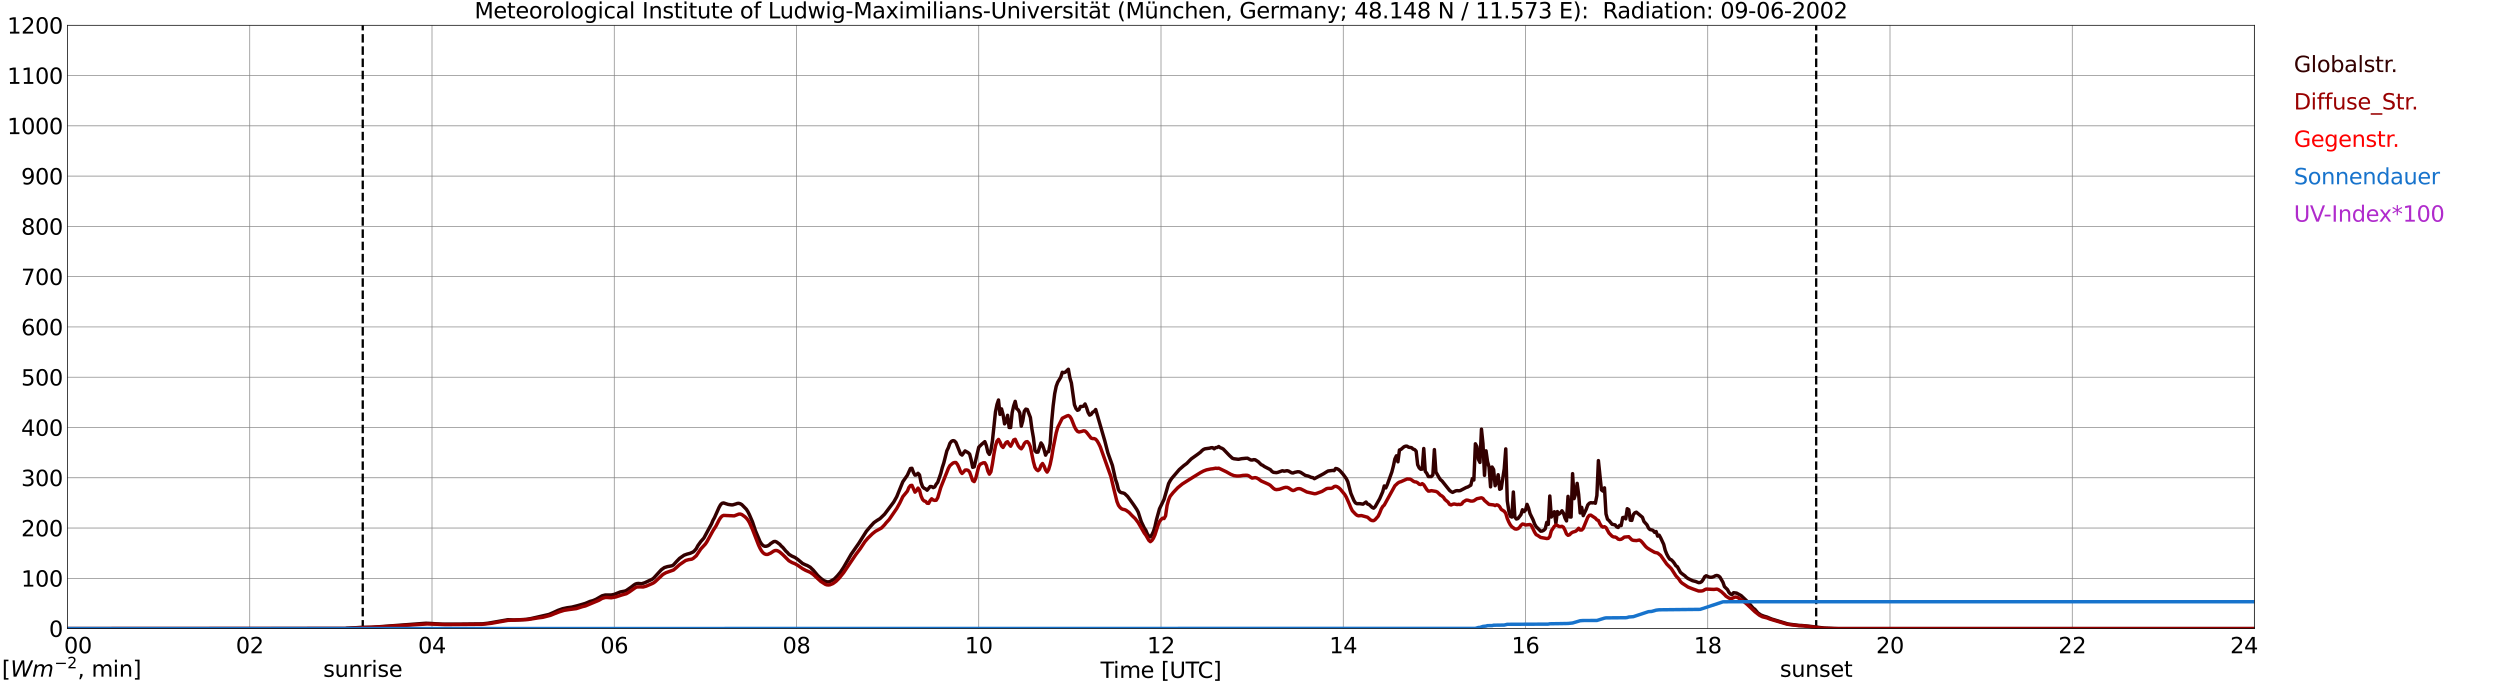 <?xml version="1.0" encoding="utf-8" standalone="no"?>
<!DOCTYPE svg PUBLIC "-//W3C//DTD SVG 1.1//EN"
  "http://www.w3.org/Graphics/SVG/1.1/DTD/svg11.dtd">
<svg xmlns:xlink="http://www.w3.org/1999/xlink" width="1085.4pt" height="296.64pt" viewBox="0 0 1085.4 296.64" xmlns="http://www.w3.org/2000/svg" version="1.1">
 <defs>
  <style type="text/css">*{stroke-linejoin: round; stroke-linecap: butt}</style>
 </defs>
 <g id="figure_1">
  <g id="patch_1">
   <path d="M 0 296.64 
L 1085.4 296.64 
L 1085.4 0 
L 0 0 
z
" style="fill: #ffffff"/>
  </g>
  <g id="axes_1">
   <g id="patch_2">
    <path d="M 29.306 272.909 
L 978.814 272.909 
L 978.814 10.976 
L 29.306 10.976 
z
" style="fill: #ffffff"/>
   </g>
   <g id="patch_3">
    <path d="M 978.814 272.909 
L 978.814 272.909 
L 978.814 10.976 
L 978.814 10.976 
z
" clip-path="url(#pc6d4b368f8)" style="fill: #d3d3d3; opacity: 0.25; stroke: #d3d3d3; stroke-linejoin: miter"/>
   </g>
   <g id="matplotlib.axis_1">
    <g id="xtick_1">
     <g id="line2d_1">
      <path d="M 29.306 272.909 
L 29.306 10.976 
" clip-path="url(#pc6d4b368f8)" style="fill: none; stroke: #808080; stroke-width: 0.3; stroke-linecap: square"/>
     </g>
     <g id="line2d_2"/>
     <g id="text_1">
      <!--    00 -->
      <g transform="translate(18.733 283.627) scale(0.095 -0.095)">
       <defs>
        <path id="DejaVuSans-20" transform="scale(0.016)"/>
        <path id="DejaVuSans-30" d="M 2034 4250 
Q 1547 4250 1301 3770 
Q 1056 3291 1056 2328 
Q 1056 1369 1301 889 
Q 1547 409 2034 409 
Q 2525 409 2770 889 
Q 3016 1369 3016 2328 
Q 3016 3291 2770 3770 
Q 2525 4250 2034 4250 
z
M 2034 4750 
Q 2819 4750 3233 4129 
Q 3647 3509 3647 2328 
Q 3647 1150 3233 529 
Q 2819 -91 2034 -91 
Q 1250 -91 836 529 
Q 422 1150 422 2328 
Q 422 3509 836 4129 
Q 1250 4750 2034 4750 
z
" transform="scale(0.016)"/>
       </defs>
       <use xlink:href="#DejaVuSans-20"/>
       <use xlink:href="#DejaVuSans-20" transform="translate(31.787 0)"/>
       <use xlink:href="#DejaVuSans-20" transform="translate(63.574 0)"/>
       <use xlink:href="#DejaVuSans-30" transform="translate(95.361 0)"/>
       <use xlink:href="#DejaVuSans-30" transform="translate(158.984 0)"/>
      </g>
     </g>
    </g>
    <g id="xtick_2">
     <g id="line2d_3">
      <path d="M 108.431 272.909 
L 108.431 10.976 
" clip-path="url(#pc6d4b368f8)" style="fill: none; stroke: #808080; stroke-width: 0.3; stroke-linecap: square"/>
     </g>
     <g id="line2d_4"/>
     <g id="text_2">
      <!-- 02 -->
      <g transform="translate(102.387 283.627) scale(0.095 -0.095)">
       <defs>
        <path id="DejaVuSans-32" d="M 1228 531 
L 3431 531 
L 3431 0 
L 469 0 
L 469 531 
Q 828 903 1448 1529 
Q 2069 2156 2228 2338 
Q 2531 2678 2651 2914 
Q 2772 3150 2772 3378 
Q 2772 3750 2511 3984 
Q 2250 4219 1831 4219 
Q 1534 4219 1204 4116 
Q 875 4013 500 3803 
L 500 4441 
Q 881 4594 1212 4672 
Q 1544 4750 1819 4750 
Q 2544 4750 2975 4387 
Q 3406 4025 3406 3419 
Q 3406 3131 3298 2873 
Q 3191 2616 2906 2266 
Q 2828 2175 2409 1742 
Q 1991 1309 1228 531 
z
" transform="scale(0.016)"/>
       </defs>
       <use xlink:href="#DejaVuSans-30"/>
       <use xlink:href="#DejaVuSans-32" transform="translate(63.623 0)"/>
      </g>
     </g>
    </g>
    <g id="xtick_3">
     <g id="line2d_5">
      <path d="M 187.557 272.909 
L 187.557 10.976 
" clip-path="url(#pc6d4b368f8)" style="fill: none; stroke: #808080; stroke-width: 0.3; stroke-linecap: square"/>
     </g>
     <g id="line2d_6"/>
     <g id="text_3">
      <!-- 04 -->
      <g transform="translate(181.513 283.627) scale(0.095 -0.095)">
       <defs>
        <path id="DejaVuSans-34" d="M 2419 4116 
L 825 1625 
L 2419 1625 
L 2419 4116 
z
M 2253 4666 
L 3047 4666 
L 3047 1625 
L 3713 1625 
L 3713 1100 
L 3047 1100 
L 3047 0 
L 2419 0 
L 2419 1100 
L 313 1100 
L 313 1709 
L 2253 4666 
z
" transform="scale(0.016)"/>
       </defs>
       <use xlink:href="#DejaVuSans-30"/>
       <use xlink:href="#DejaVuSans-34" transform="translate(63.623 0)"/>
      </g>
     </g>
    </g>
    <g id="xtick_4">
     <g id="line2d_7">
      <path d="M 266.683 272.909 
L 266.683 10.976 
" clip-path="url(#pc6d4b368f8)" style="fill: none; stroke: #808080; stroke-width: 0.3; stroke-linecap: square"/>
     </g>
     <g id="line2d_8"/>
     <g id="text_4">
      <!-- 06 -->
      <g transform="translate(260.638 283.627) scale(0.095 -0.095)">
       <defs>
        <path id="DejaVuSans-36" d="M 2113 2584 
Q 1688 2584 1439 2293 
Q 1191 2003 1191 1497 
Q 1191 994 1439 701 
Q 1688 409 2113 409 
Q 2538 409 2786 701 
Q 3034 994 3034 1497 
Q 3034 2003 2786 2293 
Q 2538 2584 2113 2584 
z
M 3366 4563 
L 3366 3988 
Q 3128 4100 2886 4159 
Q 2644 4219 2406 4219 
Q 1781 4219 1451 3797 
Q 1122 3375 1075 2522 
Q 1259 2794 1537 2939 
Q 1816 3084 2150 3084 
Q 2853 3084 3261 2657 
Q 3669 2231 3669 1497 
Q 3669 778 3244 343 
Q 2819 -91 2113 -91 
Q 1303 -91 875 529 
Q 447 1150 447 2328 
Q 447 3434 972 4092 
Q 1497 4750 2381 4750 
Q 2619 4750 2861 4703 
Q 3103 4656 3366 4563 
z
" transform="scale(0.016)"/>
       </defs>
       <use xlink:href="#DejaVuSans-30"/>
       <use xlink:href="#DejaVuSans-36" transform="translate(63.623 0)"/>
      </g>
     </g>
    </g>
    <g id="xtick_5">
     <g id="line2d_9">
      <path d="M 345.808 272.909 
L 345.808 10.976 
" clip-path="url(#pc6d4b368f8)" style="fill: none; stroke: #808080; stroke-width: 0.3; stroke-linecap: square"/>
     </g>
     <g id="line2d_10"/>
     <g id="text_5">
      <!-- 08 -->
      <g transform="translate(339.764 283.627) scale(0.095 -0.095)">
       <defs>
        <path id="DejaVuSans-38" d="M 2034 2216 
Q 1584 2216 1326 1975 
Q 1069 1734 1069 1313 
Q 1069 891 1326 650 
Q 1584 409 2034 409 
Q 2484 409 2743 651 
Q 3003 894 3003 1313 
Q 3003 1734 2745 1975 
Q 2488 2216 2034 2216 
z
M 1403 2484 
Q 997 2584 770 2862 
Q 544 3141 544 3541 
Q 544 4100 942 4425 
Q 1341 4750 2034 4750 
Q 2731 4750 3128 4425 
Q 3525 4100 3525 3541 
Q 3525 3141 3298 2862 
Q 3072 2584 2669 2484 
Q 3125 2378 3379 2068 
Q 3634 1759 3634 1313 
Q 3634 634 3220 271 
Q 2806 -91 2034 -91 
Q 1263 -91 848 271 
Q 434 634 434 1313 
Q 434 1759 690 2068 
Q 947 2378 1403 2484 
z
M 1172 3481 
Q 1172 3119 1398 2916 
Q 1625 2713 2034 2713 
Q 2441 2713 2670 2916 
Q 2900 3119 2900 3481 
Q 2900 3844 2670 4047 
Q 2441 4250 2034 4250 
Q 1625 4250 1398 4047 
Q 1172 3844 1172 3481 
z
" transform="scale(0.016)"/>
       </defs>
       <use xlink:href="#DejaVuSans-30"/>
       <use xlink:href="#DejaVuSans-38" transform="translate(63.623 0)"/>
      </g>
     </g>
    </g>
    <g id="xtick_6">
     <g id="line2d_11">
      <path d="M 424.934 272.909 
L 424.934 10.976 
" clip-path="url(#pc6d4b368f8)" style="fill: none; stroke: #808080; stroke-width: 0.3; stroke-linecap: square"/>
     </g>
     <g id="line2d_12"/>
     <g id="text_6">
      <!-- 10 -->
      <g transform="translate(418.89 283.627) scale(0.095 -0.095)">
       <defs>
        <path id="DejaVuSans-31" d="M 794 531 
L 1825 531 
L 1825 4091 
L 703 3866 
L 703 4441 
L 1819 4666 
L 2450 4666 
L 2450 531 
L 3481 531 
L 3481 0 
L 794 0 
L 794 531 
z
" transform="scale(0.016)"/>
       </defs>
       <use xlink:href="#DejaVuSans-31"/>
       <use xlink:href="#DejaVuSans-30" transform="translate(63.623 0)"/>
      </g>
     </g>
    </g>
    <g id="xtick_7">
     <g id="line2d_13">
      <path d="M 504.06 272.909 
L 504.06 10.976 
" clip-path="url(#pc6d4b368f8)" style="fill: none; stroke: #808080; stroke-width: 0.3; stroke-linecap: square"/>
     </g>
     <g id="line2d_14"/>
     <g id="text_7">
      <!-- 12 -->
      <g transform="translate(498.015 283.627) scale(0.095 -0.095)">
       <use xlink:href="#DejaVuSans-31"/>
       <use xlink:href="#DejaVuSans-32" transform="translate(63.623 0)"/>
      </g>
     </g>
    </g>
    <g id="xtick_8">
     <g id="line2d_15">
      <path d="M 583.185 272.909 
L 583.185 10.976 
" clip-path="url(#pc6d4b368f8)" style="fill: none; stroke: #808080; stroke-width: 0.3; stroke-linecap: square"/>
     </g>
     <g id="line2d_16"/>
     <g id="text_8">
      <!-- 14 -->
      <g transform="translate(577.141 283.627) scale(0.095 -0.095)">
       <use xlink:href="#DejaVuSans-31"/>
       <use xlink:href="#DejaVuSans-34" transform="translate(63.623 0)"/>
      </g>
     </g>
    </g>
    <g id="xtick_9">
     <g id="line2d_17">
      <path d="M 662.311 272.909 
L 662.311 10.976 
" clip-path="url(#pc6d4b368f8)" style="fill: none; stroke: #808080; stroke-width: 0.3; stroke-linecap: square"/>
     </g>
     <g id="line2d_18"/>
     <g id="text_9">
      <!-- 16 -->
      <g transform="translate(656.267 283.627) scale(0.095 -0.095)">
       <use xlink:href="#DejaVuSans-31"/>
       <use xlink:href="#DejaVuSans-36" transform="translate(63.623 0)"/>
      </g>
     </g>
    </g>
    <g id="xtick_10">
     <g id="line2d_19">
      <path d="M 741.437 272.909 
L 741.437 10.976 
" clip-path="url(#pc6d4b368f8)" style="fill: none; stroke: #808080; stroke-width: 0.3; stroke-linecap: square"/>
     </g>
     <g id="line2d_20"/>
     <g id="text_10">
      <!-- 18 -->
      <g transform="translate(735.392 283.627) scale(0.095 -0.095)">
       <use xlink:href="#DejaVuSans-31"/>
       <use xlink:href="#DejaVuSans-38" transform="translate(63.623 0)"/>
      </g>
     </g>
    </g>
    <g id="xtick_11">
     <g id="line2d_21">
      <path d="M 820.562 272.909 
L 820.562 10.976 
" clip-path="url(#pc6d4b368f8)" style="fill: none; stroke: #808080; stroke-width: 0.3; stroke-linecap: square"/>
     </g>
     <g id="line2d_22"/>
     <g id="text_11">
      <!-- 20 -->
      <g transform="translate(814.518 283.627) scale(0.095 -0.095)">
       <use xlink:href="#DejaVuSans-32"/>
       <use xlink:href="#DejaVuSans-30" transform="translate(63.623 0)"/>
      </g>
     </g>
    </g>
    <g id="xtick_12">
     <g id="line2d_23">
      <path d="M 899.688 272.909 
L 899.688 10.976 
" clip-path="url(#pc6d4b368f8)" style="fill: none; stroke: #808080; stroke-width: 0.3; stroke-linecap: square"/>
     </g>
     <g id="line2d_24"/>
     <g id="text_12">
      <!-- 22 -->
      <g transform="translate(893.644 283.627) scale(0.095 -0.095)">
       <use xlink:href="#DejaVuSans-32"/>
       <use xlink:href="#DejaVuSans-32" transform="translate(63.623 0)"/>
      </g>
     </g>
    </g>
    <g id="xtick_13">
     <g id="line2d_25">
      <path d="M 978.814 272.909 
L 978.814 10.976 
" clip-path="url(#pc6d4b368f8)" style="fill: none; stroke: #808080; stroke-width: 0.3; stroke-linecap: square"/>
     </g>
     <g id="line2d_26"/>
     <g id="text_13">
      <!-- 24    -->
      <g transform="translate(968.241 283.627) scale(0.095 -0.095)">
       <use xlink:href="#DejaVuSans-32"/>
       <use xlink:href="#DejaVuSans-34" transform="translate(63.623 0)"/>
       <use xlink:href="#DejaVuSans-20" transform="translate(127.246 0)"/>
       <use xlink:href="#DejaVuSans-20" transform="translate(159.033 0)"/>
       <use xlink:href="#DejaVuSans-20" transform="translate(190.82 0)"/>
      </g>
     </g>
    </g>
    <g id="text_14">
     <!-- Time [UTC] -->
     <g transform="translate(477.806 294.322) scale(0.095 -0.095)">
      <defs>
       <path id="DejaVuSans-54" d="M -19 4666 
L 3928 4666 
L 3928 4134 
L 2272 4134 
L 2272 0 
L 1638 0 
L 1638 4134 
L -19 4134 
L -19 4666 
z
" transform="scale(0.016)"/>
       <path id="DejaVuSans-69" d="M 603 3500 
L 1178 3500 
L 1178 0 
L 603 0 
L 603 3500 
z
M 603 4863 
L 1178 4863 
L 1178 4134 
L 603 4134 
L 603 4863 
z
" transform="scale(0.016)"/>
       <path id="DejaVuSans-6d" d="M 3328 2828 
Q 3544 3216 3844 3400 
Q 4144 3584 4550 3584 
Q 5097 3584 5394 3201 
Q 5691 2819 5691 2113 
L 5691 0 
L 5113 0 
L 5113 2094 
Q 5113 2597 4934 2840 
Q 4756 3084 4391 3084 
Q 3944 3084 3684 2787 
Q 3425 2491 3425 1978 
L 3425 0 
L 2847 0 
L 2847 2094 
Q 2847 2600 2669 2842 
Q 2491 3084 2119 3084 
Q 1678 3084 1418 2786 
Q 1159 2488 1159 1978 
L 1159 0 
L 581 0 
L 581 3500 
L 1159 3500 
L 1159 2956 
Q 1356 3278 1631 3431 
Q 1906 3584 2284 3584 
Q 2666 3584 2933 3390 
Q 3200 3197 3328 2828 
z
" transform="scale(0.016)"/>
       <path id="DejaVuSans-65" d="M 3597 1894 
L 3597 1613 
L 953 1613 
Q 991 1019 1311 708 
Q 1631 397 2203 397 
Q 2534 397 2845 478 
Q 3156 559 3463 722 
L 3463 178 
Q 3153 47 2828 -22 
Q 2503 -91 2169 -91 
Q 1331 -91 842 396 
Q 353 884 353 1716 
Q 353 2575 817 3079 
Q 1281 3584 2069 3584 
Q 2775 3584 3186 3129 
Q 3597 2675 3597 1894 
z
M 3022 2063 
Q 3016 2534 2758 2815 
Q 2500 3097 2075 3097 
Q 1594 3097 1305 2825 
Q 1016 2553 972 2059 
L 3022 2063 
z
" transform="scale(0.016)"/>
       <path id="DejaVuSans-5b" d="M 550 4863 
L 1875 4863 
L 1875 4416 
L 1125 4416 
L 1125 -397 
L 1875 -397 
L 1875 -844 
L 550 -844 
L 550 4863 
z
" transform="scale(0.016)"/>
       <path id="DejaVuSans-55" d="M 556 4666 
L 1191 4666 
L 1191 1831 
Q 1191 1081 1462 751 
Q 1734 422 2344 422 
Q 2950 422 3222 751 
Q 3494 1081 3494 1831 
L 3494 4666 
L 4128 4666 
L 4128 1753 
Q 4128 841 3676 375 
Q 3225 -91 2344 -91 
Q 1459 -91 1007 375 
Q 556 841 556 1753 
L 556 4666 
z
" transform="scale(0.016)"/>
       <path id="DejaVuSans-43" d="M 4122 4306 
L 4122 3641 
Q 3803 3938 3442 4084 
Q 3081 4231 2675 4231 
Q 1875 4231 1450 3742 
Q 1025 3253 1025 2328 
Q 1025 1406 1450 917 
Q 1875 428 2675 428 
Q 3081 428 3442 575 
Q 3803 722 4122 1019 
L 4122 359 
Q 3791 134 3420 21 
Q 3050 -91 2638 -91 
Q 1578 -91 968 557 
Q 359 1206 359 2328 
Q 359 3453 968 4101 
Q 1578 4750 2638 4750 
Q 3056 4750 3426 4639 
Q 3797 4528 4122 4306 
z
" transform="scale(0.016)"/>
       <path id="DejaVuSans-5d" d="M 1947 4863 
L 1947 -844 
L 622 -844 
L 622 -397 
L 1369 -397 
L 1369 4416 
L 622 4416 
L 622 4863 
L 1947 4863 
z
" transform="scale(0.016)"/>
      </defs>
      <use xlink:href="#DejaVuSans-54"/>
      <use xlink:href="#DejaVuSans-69" transform="translate(57.959 0)"/>
      <use xlink:href="#DejaVuSans-6d" transform="translate(85.742 0)"/>
      <use xlink:href="#DejaVuSans-65" transform="translate(183.154 0)"/>
      <use xlink:href="#DejaVuSans-20" transform="translate(244.678 0)"/>
      <use xlink:href="#DejaVuSans-5b" transform="translate(276.465 0)"/>
      <use xlink:href="#DejaVuSans-55" transform="translate(315.479 0)"/>
      <use xlink:href="#DejaVuSans-54" transform="translate(388.672 0)"/>
      <use xlink:href="#DejaVuSans-43" transform="translate(443.881 0)"/>
      <use xlink:href="#DejaVuSans-5d" transform="translate(513.705 0)"/>
     </g>
    </g>
   </g>
   <g id="matplotlib.axis_2">
    <g id="ytick_1">
     <g id="line2d_27">
      <path d="M 29.306 272.909 
L 978.814 272.909 
" clip-path="url(#pc6d4b368f8)" style="fill: none; stroke: #808080; stroke-width: 0.3; stroke-linecap: square"/>
     </g>
     <g id="line2d_28"/>
     <g id="text_15">
      <!-- 0 -->
      <g transform="translate(21.261 276.518) scale(0.095 -0.095)">
       <use xlink:href="#DejaVuSans-30"/>
      </g>
     </g>
    </g>
    <g id="ytick_2">
     <g id="line2d_29">
      <path d="M 29.306 251.081 
L 978.814 251.081 
" clip-path="url(#pc6d4b368f8)" style="fill: none; stroke: #808080; stroke-width: 0.3; stroke-linecap: square"/>
     </g>
     <g id="line2d_30"/>
     <g id="text_16">
      <!-- 100 -->
      <g transform="translate(9.173 254.69) scale(0.095 -0.095)">
       <use xlink:href="#DejaVuSans-31"/>
       <use xlink:href="#DejaVuSans-30" transform="translate(63.623 0)"/>
       <use xlink:href="#DejaVuSans-30" transform="translate(127.246 0)"/>
      </g>
     </g>
    </g>
    <g id="ytick_3">
     <g id="line2d_31">
      <path d="M 29.306 229.253 
L 978.814 229.253 
" clip-path="url(#pc6d4b368f8)" style="fill: none; stroke: #808080; stroke-width: 0.3; stroke-linecap: square"/>
     </g>
     <g id="line2d_32"/>
     <g id="text_17">
      <!-- 200 -->
      <g transform="translate(9.173 232.863) scale(0.095 -0.095)">
       <use xlink:href="#DejaVuSans-32"/>
       <use xlink:href="#DejaVuSans-30" transform="translate(63.623 0)"/>
       <use xlink:href="#DejaVuSans-30" transform="translate(127.246 0)"/>
      </g>
     </g>
    </g>
    <g id="ytick_4">
     <g id="line2d_33">
      <path d="M 29.306 207.426 
L 978.814 207.426 
" clip-path="url(#pc6d4b368f8)" style="fill: none; stroke: #808080; stroke-width: 0.3; stroke-linecap: square"/>
     </g>
     <g id="line2d_34"/>
     <g id="text_18">
      <!-- 300 -->
      <g transform="translate(9.173 211.035) scale(0.095 -0.095)">
       <defs>
        <path id="DejaVuSans-33" d="M 2597 2516 
Q 3050 2419 3304 2112 
Q 3559 1806 3559 1356 
Q 3559 666 3084 287 
Q 2609 -91 1734 -91 
Q 1441 -91 1130 -33 
Q 819 25 488 141 
L 488 750 
Q 750 597 1062 519 
Q 1375 441 1716 441 
Q 2309 441 2620 675 
Q 2931 909 2931 1356 
Q 2931 1769 2642 2001 
Q 2353 2234 1838 2234 
L 1294 2234 
L 1294 2753 
L 1863 2753 
Q 2328 2753 2575 2939 
Q 2822 3125 2822 3475 
Q 2822 3834 2567 4026 
Q 2313 4219 1838 4219 
Q 1578 4219 1281 4162 
Q 984 4106 628 3988 
L 628 4550 
Q 988 4650 1302 4700 
Q 1616 4750 1894 4750 
Q 2613 4750 3031 4423 
Q 3450 4097 3450 3541 
Q 3450 3153 3228 2886 
Q 3006 2619 2597 2516 
z
" transform="scale(0.016)"/>
       </defs>
       <use xlink:href="#DejaVuSans-33"/>
       <use xlink:href="#DejaVuSans-30" transform="translate(63.623 0)"/>
       <use xlink:href="#DejaVuSans-30" transform="translate(127.246 0)"/>
      </g>
     </g>
    </g>
    <g id="ytick_5">
     <g id="line2d_35">
      <path d="M 29.306 185.598 
L 978.814 185.598 
" clip-path="url(#pc6d4b368f8)" style="fill: none; stroke: #808080; stroke-width: 0.3; stroke-linecap: square"/>
     </g>
     <g id="line2d_36"/>
     <g id="text_19">
      <!-- 400 -->
      <g transform="translate(9.173 189.207) scale(0.095 -0.095)">
       <use xlink:href="#DejaVuSans-34"/>
       <use xlink:href="#DejaVuSans-30" transform="translate(63.623 0)"/>
       <use xlink:href="#DejaVuSans-30" transform="translate(127.246 0)"/>
      </g>
     </g>
    </g>
    <g id="ytick_6">
     <g id="line2d_37">
      <path d="M 29.306 163.77 
L 978.814 163.77 
" clip-path="url(#pc6d4b368f8)" style="fill: none; stroke: #808080; stroke-width: 0.3; stroke-linecap: square"/>
     </g>
     <g id="line2d_38"/>
     <g id="text_20">
      <!-- 500 -->
      <g transform="translate(9.173 167.379) scale(0.095 -0.095)">
       <defs>
        <path id="DejaVuSans-35" d="M 691 4666 
L 3169 4666 
L 3169 4134 
L 1269 4134 
L 1269 2991 
Q 1406 3038 1543 3061 
Q 1681 3084 1819 3084 
Q 2600 3084 3056 2656 
Q 3513 2228 3513 1497 
Q 3513 744 3044 326 
Q 2575 -91 1722 -91 
Q 1428 -91 1123 -41 
Q 819 9 494 109 
L 494 744 
Q 775 591 1075 516 
Q 1375 441 1709 441 
Q 2250 441 2565 725 
Q 2881 1009 2881 1497 
Q 2881 1984 2565 2268 
Q 2250 2553 1709 2553 
Q 1456 2553 1204 2497 
Q 953 2441 691 2322 
L 691 4666 
z
" transform="scale(0.016)"/>
       </defs>
       <use xlink:href="#DejaVuSans-35"/>
       <use xlink:href="#DejaVuSans-30" transform="translate(63.623 0)"/>
       <use xlink:href="#DejaVuSans-30" transform="translate(127.246 0)"/>
      </g>
     </g>
    </g>
    <g id="ytick_7">
     <g id="line2d_39">
      <path d="M 29.306 141.942 
L 978.814 141.942 
" clip-path="url(#pc6d4b368f8)" style="fill: none; stroke: #808080; stroke-width: 0.3; stroke-linecap: square"/>
     </g>
     <g id="line2d_40"/>
     <g id="text_21">
      <!-- 600 -->
      <g transform="translate(9.173 145.551) scale(0.095 -0.095)">
       <use xlink:href="#DejaVuSans-36"/>
       <use xlink:href="#DejaVuSans-30" transform="translate(63.623 0)"/>
       <use xlink:href="#DejaVuSans-30" transform="translate(127.246 0)"/>
      </g>
     </g>
    </g>
    <g id="ytick_8">
     <g id="line2d_41">
      <path d="M 29.306 120.114 
L 978.814 120.114 
" clip-path="url(#pc6d4b368f8)" style="fill: none; stroke: #808080; stroke-width: 0.3; stroke-linecap: square"/>
     </g>
     <g id="line2d_42"/>
     <g id="text_22">
      <!-- 700 -->
      <g transform="translate(9.173 123.724) scale(0.095 -0.095)">
       <defs>
        <path id="DejaVuSans-37" d="M 525 4666 
L 3525 4666 
L 3525 4397 
L 1831 0 
L 1172 0 
L 2766 4134 
L 525 4134 
L 525 4666 
z
" transform="scale(0.016)"/>
       </defs>
       <use xlink:href="#DejaVuSans-37"/>
       <use xlink:href="#DejaVuSans-30" transform="translate(63.623 0)"/>
       <use xlink:href="#DejaVuSans-30" transform="translate(127.246 0)"/>
      </g>
     </g>
    </g>
    <g id="ytick_9">
     <g id="line2d_43">
      <path d="M 29.306 98.287 
L 978.814 98.287 
" clip-path="url(#pc6d4b368f8)" style="fill: none; stroke: #808080; stroke-width: 0.3; stroke-linecap: square"/>
     </g>
     <g id="line2d_44"/>
     <g id="text_23">
      <!-- 800 -->
      <g transform="translate(9.173 101.896) scale(0.095 -0.095)">
       <use xlink:href="#DejaVuSans-38"/>
       <use xlink:href="#DejaVuSans-30" transform="translate(63.623 0)"/>
       <use xlink:href="#DejaVuSans-30" transform="translate(127.246 0)"/>
      </g>
     </g>
    </g>
    <g id="ytick_10">
     <g id="line2d_45">
      <path d="M 29.306 76.459 
L 978.814 76.459 
" clip-path="url(#pc6d4b368f8)" style="fill: none; stroke: #808080; stroke-width: 0.3; stroke-linecap: square"/>
     </g>
     <g id="line2d_46"/>
     <g id="text_24">
      <!-- 900 -->
      <g transform="translate(9.173 80.068) scale(0.095 -0.095)">
       <defs>
        <path id="DejaVuSans-39" d="M 703 97 
L 703 672 
Q 941 559 1184 500 
Q 1428 441 1663 441 
Q 2288 441 2617 861 
Q 2947 1281 2994 2138 
Q 2813 1869 2534 1725 
Q 2256 1581 1919 1581 
Q 1219 1581 811 2004 
Q 403 2428 403 3163 
Q 403 3881 828 4315 
Q 1253 4750 1959 4750 
Q 2769 4750 3195 4129 
Q 3622 3509 3622 2328 
Q 3622 1225 3098 567 
Q 2575 -91 1691 -91 
Q 1453 -91 1209 -44 
Q 966 3 703 97 
z
M 1959 2075 
Q 2384 2075 2632 2365 
Q 2881 2656 2881 3163 
Q 2881 3666 2632 3958 
Q 2384 4250 1959 4250 
Q 1534 4250 1286 3958 
Q 1038 3666 1038 3163 
Q 1038 2656 1286 2365 
Q 1534 2075 1959 2075 
z
" transform="scale(0.016)"/>
       </defs>
       <use xlink:href="#DejaVuSans-39"/>
       <use xlink:href="#DejaVuSans-30" transform="translate(63.623 0)"/>
       <use xlink:href="#DejaVuSans-30" transform="translate(127.246 0)"/>
      </g>
     </g>
    </g>
    <g id="ytick_11">
     <g id="line2d_47">
      <path d="M 29.306 54.631 
L 978.814 54.631 
" clip-path="url(#pc6d4b368f8)" style="fill: none; stroke: #808080; stroke-width: 0.3; stroke-linecap: square"/>
     </g>
     <g id="line2d_48"/>
     <g id="text_25">
      <!-- 1000 -->
      <g transform="translate(3.128 58.24) scale(0.095 -0.095)">
       <use xlink:href="#DejaVuSans-31"/>
       <use xlink:href="#DejaVuSans-30" transform="translate(63.623 0)"/>
       <use xlink:href="#DejaVuSans-30" transform="translate(127.246 0)"/>
       <use xlink:href="#DejaVuSans-30" transform="translate(190.869 0)"/>
      </g>
     </g>
    </g>
    <g id="ytick_12">
     <g id="line2d_49">
      <path d="M 29.306 32.803 
L 978.814 32.803 
" clip-path="url(#pc6d4b368f8)" style="fill: none; stroke: #808080; stroke-width: 0.3; stroke-linecap: square"/>
     </g>
     <g id="line2d_50"/>
     <g id="text_26">
      <!-- 1100 -->
      <g transform="translate(3.128 36.413) scale(0.095 -0.095)">
       <use xlink:href="#DejaVuSans-31"/>
       <use xlink:href="#DejaVuSans-31" transform="translate(63.623 0)"/>
       <use xlink:href="#DejaVuSans-30" transform="translate(127.246 0)"/>
       <use xlink:href="#DejaVuSans-30" transform="translate(190.869 0)"/>
      </g>
     </g>
    </g>
    <g id="ytick_13">
     <g id="line2d_51">
      <path d="M 29.306 10.976 
L 978.814 10.976 
" clip-path="url(#pc6d4b368f8)" style="fill: none; stroke: #808080; stroke-width: 0.3; stroke-linecap: square"/>
     </g>
     <g id="line2d_52"/>
     <g id="text_27">
      <!-- 1200 -->
      <g transform="translate(3.128 14.585) scale(0.095 -0.095)">
       <use xlink:href="#DejaVuSans-31"/>
       <use xlink:href="#DejaVuSans-32" transform="translate(63.623 0)"/>
       <use xlink:href="#DejaVuSans-30" transform="translate(127.246 0)"/>
       <use xlink:href="#DejaVuSans-30" transform="translate(190.869 0)"/>
      </g>
     </g>
    </g>
   </g>
   <g id="line2d_53">
    <path d="M 157.489 272.909 
L 157.489 10.976 
" clip-path="url(#pc6d4b368f8)" style="fill: none; stroke-dasharray: 3.7,1.6; stroke-dashoffset: 0; stroke: #000000"/>
   </g>
   <g id="line2d_54">
    <path d="M 788.517 272.909 
L 788.517 10.976 
" clip-path="url(#pc6d4b368f8)" style="fill: none; stroke-dasharray: 3.7,1.6; stroke-dashoffset: 0; stroke: #000000"/>
   </g>
   <g id="line2d_55">
    <path d="M 29.306 272.909 
L 149.972 272.909 
L 150.632 272.743 
L 154.588 272.531 
L 156.566 272.391 
L 159.863 272.35 
L 161.182 272.37 
L 184.92 270.591 
L 186.898 270.669 
L 189.535 270.846 
L 192.173 270.977 
L 200.745 270.957 
L 209.317 270.859 
L 211.954 270.567 
L 220.526 269.056 
L 223.164 269.178 
L 225.801 269.061 
L 228.439 268.906 
L 230.417 268.58 
L 238.329 266.766 
L 240.308 265.911 
L 242.286 264.985 
L 244.264 264.285 
L 246.242 263.859 
L 248.22 263.593 
L 250.858 262.929 
L 252.836 262.362 
L 254.155 261.967 
L 256.133 261.124 
L 257.451 260.766 
L 258.77 260.198 
L 261.408 258.679 
L 262.726 258.334 
L 265.364 258.326 
L 266.683 258.055 
L 269.32 257.003 
L 271.298 256.625 
L 271.958 256.342 
L 273.936 254.975 
L 275.255 253.958 
L 275.914 253.554 
L 276.573 253.358 
L 277.233 253.316 
L 278.552 253.438 
L 279.87 253.026 
L 283.167 251.472 
L 283.827 250.965 
L 287.124 247.362 
L 288.442 246.421 
L 289.761 246.004 
L 291.08 245.762 
L 291.739 245.628 
L 292.399 245.251 
L 293.717 243.782 
L 295.036 242.413 
L 297.014 241.038 
L 298.333 240.562 
L 299.652 240.211 
L 300.971 239.613 
L 301.63 239.004 
L 302.289 238.218 
L 302.949 236.95 
L 304.267 235.107 
L 305.586 233.619 
L 308.224 228.714 
L 308.883 227.52 
L 309.543 225.931 
L 310.202 224.744 
L 312.18 220.308 
L 312.839 219.13 
L 313.499 218.497 
L 314.158 218.357 
L 316.136 218.996 
L 317.455 219.191 
L 318.114 219.197 
L 319.433 218.813 
L 320.093 218.58 
L 320.752 218.521 
L 321.411 218.715 
L 322.071 219.092 
L 324.049 221.112 
L 324.708 222.153 
L 325.368 223.478 
L 326.686 226.538 
L 328.005 230.473 
L 329.324 233.588 
L 329.983 235.149 
L 330.643 236.188 
L 331.302 236.852 
L 331.961 237.161 
L 332.621 237.172 
L 333.28 236.987 
L 333.94 236.618 
L 334.599 235.994 
L 335.918 235.138 
L 336.577 235.066 
L 337.236 235.352 
L 338.555 236.325 
L 339.215 237.085 
L 339.874 237.67 
L 341.193 239.27 
L 341.852 239.875 
L 342.512 240.636 
L 343.83 241.453 
L 345.149 242.027 
L 346.468 242.965 
L 348.446 244.633 
L 349.765 245.264 
L 350.424 245.5 
L 351.743 246.248 
L 353.062 247.519 
L 355.04 249.881 
L 356.359 251.105 
L 357.677 252.087 
L 358.996 252.602 
L 359.655 252.642 
L 360.315 252.487 
L 361.634 251.751 
L 362.293 251.323 
L 363.612 249.948 
L 364.93 248.346 
L 366.249 246.347 
L 369.546 240.63 
L 371.524 237.784 
L 372.843 235.9 
L 376.14 230.666 
L 378.118 228.334 
L 379.437 226.898 
L 380.756 225.966 
L 382.074 225.156 
L 384.053 223.238 
L 388.009 217.981 
L 389.328 215.641 
L 391.965 209.156 
L 393.943 206.323 
L 395.262 203.418 
L 395.921 203.313 
L 396.581 205.092 
L 397.24 206.28 
L 397.899 206.19 
L 398.559 205.483 
L 399.218 206.199 
L 399.878 209.442 
L 400.537 211.317 
L 401.196 211.979 
L 401.856 212.265 
L 402.515 212.83 
L 403.834 211.239 
L 404.493 211.252 
L 405.153 211.702 
L 405.812 211.398 
L 406.471 210.228 
L 407.131 209.377 
L 408.45 205.546 
L 409.109 202.984 
L 409.768 200.958 
L 411.087 195.726 
L 411.746 194.353 
L 412.406 192.478 
L 413.065 191.627 
L 413.725 191.295 
L 414.384 191.437 
L 415.043 192.131 
L 416.362 195.436 
L 417.022 197.068 
L 417.681 197.57 
L 419 195.774 
L 420.318 196.523 
L 420.978 197.156 
L 421.637 199.613 
L 422.297 202.89 
L 422.956 202.667 
L 424.934 194.154 
L 426.253 192.851 
L 427.572 191.753 
L 428.231 193.449 
L 428.89 196.311 
L 429.55 197.276 
L 430.209 195.54 
L 430.869 191.452 
L 432.187 178.866 
L 432.847 175.64 
L 433.506 173.66 
L 434.165 179.916 
L 434.825 177.519 
L 435.484 179.973 
L 436.144 184.035 
L 436.803 182.954 
L 437.462 180.305 
L 438.122 185.589 
L 438.781 185.611 
L 439.44 179.159 
L 440.1 176.205 
L 440.759 174.25 
L 441.419 177.445 
L 442.078 177.949 
L 442.737 179.215 
L 443.397 185.032 
L 444.056 182.671 
L 444.716 178.523 
L 445.375 177.624 
L 446.034 177.807 
L 447.353 181.267 
L 448.012 186.261 
L 448.672 190.079 
L 449.331 195.7 
L 449.991 196.324 
L 450.65 196.289 
L 451.969 192.31 
L 452.628 193.261 
L 453.287 195.145 
L 453.947 197.607 
L 454.606 196.248 
L 455.266 196.11 
L 455.925 192.687 
L 456.584 183.09 
L 457.244 176.162 
L 457.903 170.927 
L 458.563 167.723 
L 459.222 165.935 
L 460.541 163.777 
L 461.2 161.631 
L 461.859 161.803 
L 462.519 161.587 
L 463.838 160.317 
L 464.497 164.01 
L 465.156 166.287 
L 466.475 175.727 
L 467.134 177.351 
L 467.794 178.141 
L 468.453 177.871 
L 469.113 176.465 
L 469.772 176.487 
L 470.431 176.345 
L 471.091 175.391 
L 471.75 176.989 
L 472.409 179.076 
L 473.069 180.222 
L 473.728 179.905 
L 474.388 178.964 
L 475.047 178.648 
L 475.706 177.794 
L 479.663 191.432 
L 480.981 196.562 
L 482.96 202.095 
L 484.278 208.059 
L 484.938 209.973 
L 485.597 212.662 
L 486.256 213.612 
L 486.916 213.911 
L 487.575 214.022 
L 488.235 214.269 
L 489.553 215.511 
L 490.872 217.335 
L 492.191 219.18 
L 493.51 221.146 
L 494.169 222.373 
L 495.488 226.483 
L 496.807 229.24 
L 497.466 230.205 
L 498.125 231.796 
L 498.785 232.783 
L 499.444 233.091 
L 500.103 232.183 
L 500.763 230.805 
L 501.422 228.681 
L 502.082 225.693 
L 503.4 220.904 
L 505.379 216.814 
L 507.357 209.968 
L 508.016 208.74 
L 508.675 207.751 
L 511.972 203.896 
L 513.95 202.163 
L 515.269 201.198 
L 516.588 199.827 
L 517.247 199.19 
L 519.885 197.306 
L 521.204 196.311 
L 521.863 195.621 
L 522.522 195.128 
L 523.182 194.853 
L 525.16 194.584 
L 525.819 194.379 
L 526.479 194.355 
L 527.138 194.853 
L 527.797 194.344 
L 528.457 194.281 
L 529.116 193.866 
L 529.776 194.362 
L 530.435 194.6 
L 531.094 194.977 
L 533.732 197.723 
L 535.051 198.945 
L 535.71 199.17 
L 537.688 199.419 
L 539.007 199.146 
L 540.985 198.948 
L 541.644 198.941 
L 542.963 199.672 
L 543.623 199.738 
L 544.282 199.565 
L 544.941 199.611 
L 546.26 200.449 
L 547.579 201.748 
L 548.238 202.025 
L 548.898 202.532 
L 551.535 203.903 
L 552.195 204.638 
L 552.854 205.062 
L 554.173 205.21 
L 554.832 205.064 
L 556.81 204.357 
L 557.47 204.577 
L 558.788 204.363 
L 559.448 204.525 
L 560.766 205.273 
L 561.426 205.358 
L 562.085 205.075 
L 563.404 204.804 
L 564.063 204.845 
L 564.723 205.094 
L 566.701 206.389 
L 568.02 206.699 
L 569.338 207.264 
L 569.998 207.367 
L 570.657 207.818 
L 574.613 205.699 
L 575.932 204.869 
L 576.592 204.488 
L 578.57 204.243 
L 579.229 204.324 
L 579.889 203.4 
L 580.548 203.531 
L 581.207 203.898 
L 581.867 204.477 
L 583.185 205.987 
L 584.504 207.799 
L 585.164 209.154 
L 586.482 214.188 
L 587.801 217.296 
L 588.46 218.311 
L 589.12 218.686 
L 590.439 218.673 
L 591.757 218.883 
L 593.076 217.964 
L 593.736 218.857 
L 594.395 219.044 
L 595.714 220.295 
L 596.373 220.623 
L 597.032 220.016 
L 599.011 216.517 
L 600.329 213.476 
L 600.989 210.981 
L 601.648 211.846 
L 602.307 210.416 
L 604.286 204.907 
L 604.945 202.361 
L 605.604 199.262 
L 606.264 197.891 
L 606.923 200.489 
L 607.582 195.368 
L 608.242 195.112 
L 609.561 193.98 
L 610.22 193.718 
L 610.879 193.696 
L 611.539 194.152 
L 612.858 194.373 
L 613.517 194.973 
L 614.176 195.193 
L 614.836 195.89 
L 615.495 201.768 
L 616.154 203.132 
L 616.814 203.732 
L 617.473 203.671 
L 618.133 194.733 
L 618.792 204.649 
L 619.451 205.492 
L 620.111 206.88 
L 621.429 206.889 
L 622.089 206.194 
L 622.748 195.204 
L 623.408 204.907 
L 624.726 207.266 
L 625.386 208.24 
L 626.045 208.781 
L 629.342 212.911 
L 630.001 213.433 
L 630.661 213.771 
L 631.98 213.12 
L 632.639 213.009 
L 633.298 213.077 
L 633.958 213.005 
L 636.595 211.634 
L 637.255 211.435 
L 638.573 210.634 
L 639.233 207.792 
L 639.892 208.392 
L 640.552 192.677 
L 641.211 193.903 
L 641.87 199.454 
L 642.53 200.77 
L 643.189 186.327 
L 643.848 192.624 
L 644.508 206.378 
L 645.167 195.732 
L 645.827 200.353 
L 646.486 202.748 
L 647.145 211.37 
L 647.805 202.765 
L 648.464 203.868 
L 649.123 210.879 
L 649.783 209.366 
L 650.442 206.109 
L 651.102 212.418 
L 651.761 212.099 
L 653.08 203.518 
L 653.739 194.894 
L 654.399 217.427 
L 655.058 221.801 
L 655.717 224.135 
L 656.377 224.493 
L 657.036 213.616 
L 657.695 224.517 
L 658.355 225.342 
L 659.014 225.143 
L 660.333 223.419 
L 660.992 221.31 
L 661.652 222.137 
L 662.311 221.474 
L 662.97 218.977 
L 663.63 220.603 
L 664.289 223.017 
L 665.608 225.722 
L 666.267 227.514 
L 666.927 228.646 
L 668.905 230.624 
L 669.564 230.554 
L 670.224 230.22 
L 670.883 229.589 
L 671.542 226.791 
L 672.202 227.664 
L 672.861 215.353 
L 673.521 224.477 
L 674.18 223.08 
L 674.839 222.181 
L 675.499 227.21 
L 676.158 222.107 
L 676.817 223.224 
L 677.477 222.679 
L 678.136 221.764 
L 678.796 222.803 
L 679.455 224.881 
L 680.114 226.158 
L 680.774 215.504 
L 681.433 224.401 
L 682.092 224.477 
L 682.752 205.644 
L 683.411 216.475 
L 684.071 214.369 
L 684.73 209.857 
L 685.389 214.712 
L 686.049 222.705 
L 686.708 220.286 
L 687.368 223.864 
L 688.686 221.059 
L 689.346 219.232 
L 690.005 218.521 
L 690.664 218.228 
L 691.324 218.352 
L 691.983 218.243 
L 692.643 218.494 
L 693.302 215.133 
L 693.961 199.982 
L 695.28 212.693 
L 695.939 213.223 
L 696.599 211.804 
L 697.258 223.117 
L 697.918 225.444 
L 698.577 225.992 
L 699.896 227.616 
L 701.215 227.878 
L 701.874 228.729 
L 702.533 229.011 
L 703.193 228.092 
L 703.852 228.184 
L 704.511 224.715 
L 705.171 224.587 
L 705.83 225.274 
L 706.49 220.861 
L 707.149 221.295 
L 707.808 225.859 
L 708.468 225.931 
L 709.127 223.454 
L 709.786 222.637 
L 710.446 222.367 
L 713.083 224.591 
L 713.743 226.411 
L 715.062 227.874 
L 715.721 229.288 
L 716.38 229.941 
L 717.04 230.052 
L 717.699 230.292 
L 718.358 231.124 
L 719.018 230.775 
L 719.677 232.759 
L 720.337 232.346 
L 720.996 233.518 
L 722.315 236.345 
L 722.974 238.947 
L 723.633 240.573 
L 724.293 241.806 
L 724.952 242.78 
L 725.612 243.046 
L 726.271 243.699 
L 726.93 244.546 
L 727.59 245.618 
L 728.249 246.061 
L 729.568 248.473 
L 730.227 249.053 
L 731.546 250.035 
L 732.205 250.697 
L 732.865 251.16 
L 734.843 252.122 
L 736.162 252.445 
L 737.48 252.974 
L 738.14 252.899 
L 738.799 252.522 
L 739.459 251.618 
L 740.118 250.369 
L 740.777 249.977 
L 742.096 250.572 
L 742.756 250.647 
L 743.415 250.568 
L 744.074 250.341 
L 744.734 249.968 
L 745.393 249.835 
L 746.052 250.031 
L 746.712 250.54 
L 748.031 252.81 
L 748.69 254.694 
L 750.009 255.992 
L 750.668 257.23 
L 751.327 257.896 
L 751.987 258.155 
L 752.646 257.322 
L 753.965 257.498 
L 755.943 258.607 
L 759.24 261.724 
L 760.559 263.348 
L 761.218 264.071 
L 761.878 264.529 
L 763.196 266.094 
L 764.515 267.011 
L 765.834 267.522 
L 767.153 267.902 
L 769.131 268.738 
L 776.384 270.933 
L 781 271.516 
L 782.318 271.569 
L 786.275 271.972 
L 792.209 272.704 
L 798.143 272.909 
L 978.154 272.909 
L 978.154 272.909 
" clip-path="url(#pc6d4b368f8)" style="fill: none; stroke: #330000; stroke-width: 1.5; stroke-linecap: square"/>
   </g>
   <g id="line2d_56">
    <path d="M 29.306 272.909 
L 151.291 272.826 
L 168.435 271.996 
L 171.732 271.71 
L 173.051 271.68 
L 177.007 271.446 
L 185.579 270.896 
L 188.216 270.97 
L 193.492 271.189 
L 209.317 271.051 
L 213.273 270.621 
L 220.526 269.34 
L 229.098 268.986 
L 231.076 268.674 
L 233.714 268.251 
L 235.692 268.004 
L 238.989 267.157 
L 240.967 266.347 
L 242.945 265.596 
L 244.923 264.988 
L 246.901 264.673 
L 250.198 264.237 
L 251.517 263.815 
L 252.836 263.394 
L 254.155 263.078 
L 260.089 260.587 
L 261.408 259.806 
L 262.726 259.424 
L 263.386 259.384 
L 265.364 259.524 
L 267.342 259.175 
L 269.98 258.31 
L 271.958 257.758 
L 273.277 256.951 
L 275.914 255.097 
L 276.573 254.844 
L 277.892 254.803 
L 279.211 254.849 
L 280.53 254.493 
L 283.167 253.358 
L 283.827 253.004 
L 284.486 252.517 
L 287.783 249.416 
L 289.102 248.654 
L 292.399 247.484 
L 293.717 246.358 
L 295.036 245.15 
L 297.674 243.361 
L 298.992 242.981 
L 300.311 242.778 
L 300.971 242.424 
L 302.289 241.304 
L 304.267 238.336 
L 306.246 236.199 
L 306.905 235.217 
L 309.543 230.415 
L 310.861 228.367 
L 312.18 225.778 
L 312.839 224.75 
L 313.499 224.052 
L 314.158 223.764 
L 318.774 223.971 
L 320.752 223.205 
L 321.411 223.181 
L 322.071 223.401 
L 323.39 224.338 
L 324.049 224.958 
L 324.708 225.794 
L 325.368 226.894 
L 326.686 229.834 
L 329.324 236.64 
L 329.983 238.054 
L 330.643 239.196 
L 331.302 240.012 
L 331.961 240.492 
L 332.621 240.713 
L 333.28 240.715 
L 334.599 240.119 
L 335.918 239.253 
L 336.577 239.006 
L 337.236 239.012 
L 337.896 239.272 
L 338.555 239.683 
L 339.874 240.826 
L 342.512 243.457 
L 343.83 244.221 
L 345.149 244.753 
L 346.468 245.515 
L 348.446 246.899 
L 349.765 247.617 
L 351.743 248.473 
L 353.062 249.394 
L 356.359 252.439 
L 358.337 253.7 
L 358.996 253.927 
L 359.655 253.978 
L 360.315 253.903 
L 361.634 253.36 
L 362.952 252.406 
L 364.271 251.088 
L 366.249 248.667 
L 371.524 240.835 
L 373.502 238.203 
L 375.481 235.197 
L 376.799 233.656 
L 378.777 231.726 
L 380.096 230.674 
L 382.734 229.214 
L 384.053 227.839 
L 384.712 226.996 
L 386.031 225.567 
L 389.328 220.754 
L 390.646 218.403 
L 391.965 215.641 
L 393.284 214.037 
L 393.943 213.238 
L 394.603 211.66 
L 395.262 210.831 
L 395.921 210.713 
L 397.24 213.673 
L 397.899 213.031 
L 398.559 211.915 
L 399.218 212.789 
L 399.878 215.332 
L 400.537 216.818 
L 401.196 217.497 
L 401.856 217.674 
L 402.515 218.473 
L 403.175 218.545 
L 403.834 217.324 
L 404.493 216.554 
L 405.153 217.086 
L 405.812 217.252 
L 406.471 217.176 
L 407.131 216.069 
L 408.45 211.623 
L 411.746 203.361 
L 412.406 202.182 
L 413.725 201.047 
L 414.384 200.807 
L 415.043 200.816 
L 415.703 201.661 
L 416.362 203.049 
L 417.022 204.741 
L 417.681 205.559 
L 418.34 204.909 
L 419 204.101 
L 419.659 204.023 
L 420.318 204.232 
L 420.978 204.959 
L 422.297 208.672 
L 422.956 209.087 
L 423.615 207.729 
L 424.934 202.497 
L 425.593 201.534 
L 426.912 200.923 
L 427.572 200.919 
L 428.231 202.062 
L 428.89 204.544 
L 429.55 205.854 
L 430.209 204.843 
L 430.869 201.419 
L 431.528 197.147 
L 432.187 193.628 
L 432.847 191.548 
L 433.506 190.784 
L 434.165 191.926 
L 434.825 193.593 
L 435.484 194.261 
L 436.803 192.105 
L 437.462 191.771 
L 438.122 192.914 
L 438.781 193.737 
L 439.44 192.532 
L 440.1 191.011 
L 440.759 190.719 
L 442.078 193.556 
L 442.737 194.359 
L 443.397 194.859 
L 444.056 193.964 
L 444.716 192.567 
L 445.375 191.851 
L 446.034 191.734 
L 446.694 192.478 
L 447.353 194.043 
L 448.672 200.491 
L 449.331 202.874 
L 449.991 203.865 
L 450.65 204.346 
L 451.309 203.772 
L 451.969 202.043 
L 452.628 201.237 
L 453.287 202.329 
L 453.947 204.036 
L 454.606 204.968 
L 455.266 203.905 
L 455.925 201.672 
L 456.584 198.555 
L 457.244 194.556 
L 458.563 187.929 
L 459.222 185.576 
L 461.2 181.592 
L 463.178 180.601 
L 463.838 180.407 
L 464.497 180.807 
L 465.156 181.854 
L 466.475 185.216 
L 467.134 186.436 
L 467.794 187.272 
L 468.453 187.569 
L 469.772 187.272 
L 470.431 187.045 
L 471.091 187.145 
L 471.75 187.717 
L 473.728 190.241 
L 474.388 190.415 
L 475.047 190.422 
L 475.706 190.692 
L 476.366 191.472 
L 477.025 192.609 
L 477.685 193.973 
L 482.3 206.91 
L 483.619 212.448 
L 484.938 217.759 
L 485.597 219.391 
L 486.256 220.28 
L 486.916 220.867 
L 487.575 221.142 
L 488.235 221.262 
L 488.894 221.542 
L 490.213 222.498 
L 491.532 223.903 
L 492.85 225.15 
L 494.169 226.896 
L 496.807 231.467 
L 497.466 232.327 
L 498.785 234.603 
L 499.444 235.171 
L 500.103 234.653 
L 500.763 233.678 
L 501.422 232.231 
L 502.741 228.131 
L 503.4 226.466 
L 504.06 225.597 
L 504.719 224.999 
L 505.379 225.132 
L 506.038 223.975 
L 506.697 219.461 
L 507.357 217.043 
L 508.016 215.502 
L 509.335 213.858 
L 511.313 211.761 
L 513.291 210.141 
L 515.269 208.884 
L 517.907 207.233 
L 521.204 205.188 
L 522.522 204.49 
L 523.841 203.985 
L 525.819 203.582 
L 526.479 203.527 
L 527.797 203.27 
L 528.457 203.363 
L 529.116 203.254 
L 532.413 204.832 
L 534.391 205.957 
L 535.71 206.485 
L 537.029 206.677 
L 538.348 206.631 
L 539.666 206.395 
L 540.985 206.332 
L 541.644 206.376 
L 542.304 206.672 
L 542.963 207.194 
L 543.623 207.574 
L 544.941 207.358 
L 545.601 207.522 
L 546.26 207.869 
L 547.579 208.836 
L 549.557 209.702 
L 550.876 210.305 
L 551.535 210.737 
L 552.854 211.996 
L 553.513 212.439 
L 554.173 212.577 
L 555.491 212.418 
L 557.47 211.73 
L 558.129 211.59 
L 558.788 211.599 
L 559.448 211.846 
L 560.766 212.751 
L 561.426 212.987 
L 562.085 212.8 
L 562.745 212.404 
L 563.404 212.18 
L 564.063 212.136 
L 564.723 212.267 
L 566.042 212.92 
L 567.36 213.601 
L 570.657 214.358 
L 571.317 214.319 
L 573.954 213.358 
L 575.932 212.16 
L 576.592 212.027 
L 577.91 212.02 
L 578.57 211.809 
L 579.229 211.248 
L 579.889 211.114 
L 580.548 211.328 
L 581.207 211.739 
L 581.867 212.326 
L 583.845 214.712 
L 584.504 215.84 
L 585.823 218.833 
L 586.482 220.446 
L 587.142 221.762 
L 588.46 223.155 
L 589.12 223.705 
L 589.779 223.945 
L 591.098 223.838 
L 593.736 224.569 
L 595.054 225.748 
L 595.714 226.012 
L 596.373 226.051 
L 597.032 225.619 
L 598.351 224.117 
L 599.011 222.712 
L 599.67 221.037 
L 600.329 219.898 
L 600.989 219.287 
L 604.286 213.299 
L 605.604 210.905 
L 606.923 209.689 
L 607.582 209.314 
L 608.242 209.126 
L 610.879 207.956 
L 612.198 208.017 
L 612.858 208.351 
L 613.517 208.866 
L 614.176 209.196 
L 614.836 209.257 
L 615.495 209.606 
L 616.154 210.237 
L 616.814 210.374 
L 617.473 209.977 
L 618.133 210.47 
L 619.451 212.533 
L 620.111 213.214 
L 620.77 213.192 
L 621.429 213.024 
L 623.408 213.35 
L 624.067 213.657 
L 625.386 214.974 
L 626.045 215.336 
L 626.705 215.927 
L 627.364 216.907 
L 628.683 217.999 
L 629.342 219.001 
L 630.001 219.237 
L 630.661 218.955 
L 631.32 218.802 
L 632.639 219.062 
L 633.298 218.966 
L 633.958 219.058 
L 634.617 218.811 
L 635.276 217.918 
L 636.595 217.115 
L 637.255 217.159 
L 638.573 217.558 
L 639.233 217.56 
L 639.892 217.412 
L 641.211 216.534 
L 643.189 216.115 
L 643.848 216.421 
L 644.508 217.289 
L 646.486 218.99 
L 648.464 219.223 
L 649.123 219.496 
L 649.783 219.169 
L 650.442 219.352 
L 651.102 220 
L 651.761 221.133 
L 653.08 221.993 
L 653.739 222.871 
L 654.399 225.104 
L 655.058 226.64 
L 655.717 227.854 
L 656.377 228.688 
L 657.695 229.631 
L 658.355 229.727 
L 659.014 229.528 
L 659.674 229.026 
L 660.333 228.083 
L 660.992 227.507 
L 661.652 227.621 
L 662.311 227.95 
L 664.289 227.717 
L 664.949 228.334 
L 666.267 231.085 
L 666.927 232.121 
L 667.586 232.449 
L 668.905 233.342 
L 670.883 233.682 
L 671.542 233.811 
L 672.202 233.726 
L 672.861 232.96 
L 673.521 230.484 
L 674.839 228.511 
L 675.499 227.968 
L 676.158 228.12 
L 676.817 228.555 
L 677.477 228.631 
L 678.136 228.509 
L 678.796 228.915 
L 679.455 230.172 
L 680.114 231.809 
L 680.774 232.407 
L 681.433 232.176 
L 682.092 231.497 
L 682.752 231.074 
L 684.071 230.655 
L 684.73 230.118 
L 685.389 229.354 
L 686.049 230.126 
L 686.708 230.111 
L 687.368 229.426 
L 689.346 224.584 
L 690.005 223.74 
L 690.664 223.648 
L 692.643 224.947 
L 693.302 225.717 
L 693.961 225.979 
L 694.621 227.413 
L 695.28 228.43 
L 695.939 228.854 
L 696.599 228.668 
L 697.258 229.068 
L 698.577 231.449 
L 699.896 232.789 
L 700.555 233.126 
L 701.215 233.147 
L 701.874 233.451 
L 702.533 234.073 
L 703.193 234.219 
L 703.852 234.13 
L 704.511 233.737 
L 705.171 233.189 
L 707.149 233.014 
L 708.468 234.368 
L 709.127 234.599 
L 710.446 234.704 
L 711.765 234.459 
L 712.424 234.859 
L 713.083 235.568 
L 714.402 237.19 
L 715.062 237.818 
L 716.38 238.683 
L 718.358 239.805 
L 719.677 240.115 
L 720.996 241.156 
L 723.633 244.893 
L 725.612 246.897 
L 727.59 249.972 
L 728.909 251.426 
L 729.568 252.463 
L 730.227 253.126 
L 732.865 254.873 
L 734.843 255.652 
L 737.48 256.599 
L 738.799 256.573 
L 739.459 256.422 
L 740.118 256.016 
L 740.777 255.75 
L 744.074 255.903 
L 745.393 255.759 
L 746.052 255.994 
L 747.371 256.898 
L 748.69 258.127 
L 749.349 258.834 
L 750.668 259.677 
L 751.327 259.869 
L 751.987 259.792 
L 753.306 259.223 
L 753.965 259.269 
L 754.624 259.528 
L 755.943 260.432 
L 757.262 261.314 
L 758.581 262.434 
L 761.878 265.559 
L 763.856 267.107 
L 765.174 267.792 
L 767.153 268.279 
L 768.471 268.794 
L 775.725 270.953 
L 777.043 271.178 
L 781 271.662 
L 782.978 271.713 
L 788.912 272.426 
L 790.89 272.706 
L 796.165 272.909 
L 978.154 272.909 
L 978.154 272.909 
" clip-path="url(#pc6d4b368f8)" style="fill: none; stroke: #990000; stroke-width: 1.5; stroke-linecap: square"/>
   </g>
   <g id="line2d_57">
    <path d="M 0 0 
" clip-path="url(#pc6d4b368f8)" style="fill: none; stroke: #ff0000; stroke-width: 1.5; stroke-linecap: square"/>
   </g>
   <g id="line2d_58">
    <path d="M 29.306 272.909 
L 640.552 272.819 
L 641.87 272.431 
L 642.53 272.396 
L 643.848 271.961 
L 645.167 271.822 
L 645.827 271.625 
L 647.805 271.614 
L 648.464 271.438 
L 653.08 271.372 
L 654.399 271.049 
L 672.202 270.962 
L 672.861 270.818 
L 677.477 270.75 
L 680.774 270.689 
L 682.752 270.479 
L 686.049 269.497 
L 687.368 269.399 
L 693.302 269.388 
L 696.599 268.373 
L 697.258 268.259 
L 705.83 268.185 
L 706.49 268.1 
L 707.149 267.882 
L 709.127 267.729 
L 715.721 265.553 
L 717.04 265.466 
L 719.018 264.909 
L 720.337 264.75 
L 738.14 264.562 
L 748.031 261.292 
L 750.668 261.259 
L 978.154 261.259 
L 978.154 261.259 
" clip-path="url(#pc6d4b368f8)" style="fill: none; stroke: #1773cc; stroke-width: 1.5; stroke-linecap: square"/>
   </g>
   <g id="line2d_59">
    <path d="M 0 0 
" clip-path="url(#pc6d4b368f8)" style="fill: none; stroke: #b02bcc; stroke-width: 1.5; stroke-linecap: square"/>
   </g>
   <g id="patch_4">
    <path d="M 29.306 272.909 
L 29.306 10.976 
" style="fill: none; stroke: #000000; stroke-width: 0.3; stroke-linejoin: miter; stroke-linecap: square"/>
   </g>
   <g id="patch_5">
    <path d="M 978.814 272.909 
L 978.814 10.976 
" style="fill: none; stroke: #000000; stroke-width: 0.3; stroke-linejoin: miter; stroke-linecap: square"/>
   </g>
   <g id="patch_6">
    <path d="M 29.306 272.909 
L 978.814 272.909 
" style="fill: none; stroke: #000000; stroke-width: 0.3; stroke-linejoin: miter; stroke-linecap: square"/>
   </g>
   <g id="patch_7">
    <path d="M 29.306 10.976 
L 978.814 10.976 
" style="fill: none; stroke: #000000; stroke-width: 0.3; stroke-linejoin: miter; stroke-linecap: square"/>
   </g>
   <g id="text_28">
    <!-- sunrise -->
    <g transform="translate(140.325 293.863) scale(0.095 -0.095)">
     <defs>
      <path id="DejaVuSans-73" d="M 2834 3397 
L 2834 2853 
Q 2591 2978 2328 3040 
Q 2066 3103 1784 3103 
Q 1356 3103 1142 2972 
Q 928 2841 928 2578 
Q 928 2378 1081 2264 
Q 1234 2150 1697 2047 
L 1894 2003 
Q 2506 1872 2764 1633 
Q 3022 1394 3022 966 
Q 3022 478 2636 193 
Q 2250 -91 1575 -91 
Q 1294 -91 989 -36 
Q 684 19 347 128 
L 347 722 
Q 666 556 975 473 
Q 1284 391 1588 391 
Q 1994 391 2212 530 
Q 2431 669 2431 922 
Q 2431 1156 2273 1281 
Q 2116 1406 1581 1522 
L 1381 1569 
Q 847 1681 609 1914 
Q 372 2147 372 2553 
Q 372 3047 722 3315 
Q 1072 3584 1716 3584 
Q 2034 3584 2315 3537 
Q 2597 3491 2834 3397 
z
" transform="scale(0.016)"/>
      <path id="DejaVuSans-75" d="M 544 1381 
L 544 3500 
L 1119 3500 
L 1119 1403 
Q 1119 906 1312 657 
Q 1506 409 1894 409 
Q 2359 409 2629 706 
Q 2900 1003 2900 1516 
L 2900 3500 
L 3475 3500 
L 3475 0 
L 2900 0 
L 2900 538 
Q 2691 219 2414 64 
Q 2138 -91 1772 -91 
Q 1169 -91 856 284 
Q 544 659 544 1381 
z
M 1991 3584 
L 1991 3584 
z
" transform="scale(0.016)"/>
      <path id="DejaVuSans-6e" d="M 3513 2113 
L 3513 0 
L 2938 0 
L 2938 2094 
Q 2938 2591 2744 2837 
Q 2550 3084 2163 3084 
Q 1697 3084 1428 2787 
Q 1159 2491 1159 1978 
L 1159 0 
L 581 0 
L 581 3500 
L 1159 3500 
L 1159 2956 
Q 1366 3272 1645 3428 
Q 1925 3584 2291 3584 
Q 2894 3584 3203 3211 
Q 3513 2838 3513 2113 
z
" transform="scale(0.016)"/>
      <path id="DejaVuSans-72" d="M 2631 2963 
Q 2534 3019 2420 3045 
Q 2306 3072 2169 3072 
Q 1681 3072 1420 2755 
Q 1159 2438 1159 1844 
L 1159 0 
L 581 0 
L 581 3500 
L 1159 3500 
L 1159 2956 
Q 1341 3275 1631 3429 
Q 1922 3584 2338 3584 
Q 2397 3584 2469 3576 
Q 2541 3569 2628 3553 
L 2631 2963 
z
" transform="scale(0.016)"/>
     </defs>
     <use xlink:href="#DejaVuSans-73"/>
     <use xlink:href="#DejaVuSans-75" transform="translate(52.1 0)"/>
     <use xlink:href="#DejaVuSans-6e" transform="translate(115.479 0)"/>
     <use xlink:href="#DejaVuSans-72" transform="translate(178.857 0)"/>
     <use xlink:href="#DejaVuSans-69" transform="translate(219.971 0)"/>
     <use xlink:href="#DejaVuSans-73" transform="translate(247.754 0)"/>
     <use xlink:href="#DejaVuSans-65" transform="translate(299.854 0)"/>
    </g>
   </g>
   <g id="text_29">
    <!-- sunset -->
    <g transform="translate(772.762 293.863) scale(0.095 -0.095)">
     <defs>
      <path id="DejaVuSans-74" d="M 1172 4494 
L 1172 3500 
L 2356 3500 
L 2356 3053 
L 1172 3053 
L 1172 1153 
Q 1172 725 1289 603 
Q 1406 481 1766 481 
L 2356 481 
L 2356 0 
L 1766 0 
Q 1100 0 847 248 
Q 594 497 594 1153 
L 594 3053 
L 172 3053 
L 172 3500 
L 594 3500 
L 594 4494 
L 1172 4494 
z
" transform="scale(0.016)"/>
     </defs>
     <use xlink:href="#DejaVuSans-73"/>
     <use xlink:href="#DejaVuSans-75" transform="translate(52.1 0)"/>
     <use xlink:href="#DejaVuSans-6e" transform="translate(115.479 0)"/>
     <use xlink:href="#DejaVuSans-73" transform="translate(178.857 0)"/>
     <use xlink:href="#DejaVuSans-65" transform="translate(230.957 0)"/>
     <use xlink:href="#DejaVuSans-74" transform="translate(292.48 0)"/>
    </g>
   </g>
   <g id="text_30">
    <!-- [$Wm^{-2}$, min] -->
    <g transform="translate(0.821 293.863) scale(0.095 -0.095)">
     <defs>
      <path id="DejaVuSans-Oblique-57" d="M 616 4666 
L 1228 4666 
L 1453 697 
L 3213 4666 
L 3916 4666 
L 4147 697 
L 5888 4666 
L 6528 4666 
L 4453 0 
L 3659 0 
L 3444 3891 
L 1697 0 
L 903 0 
L 616 4666 
z
" transform="scale(0.016)"/>
      <path id="DejaVuSans-Oblique-6d" d="M 5747 2113 
L 5338 0 
L 4763 0 
L 5166 2094 
Q 5191 2228 5203 2325 
Q 5216 2422 5216 2491 
Q 5216 2772 5059 2928 
Q 4903 3084 4622 3084 
Q 4203 3084 3875 2770 
Q 3547 2456 3450 1953 
L 3066 0 
L 2491 0 
L 2900 2094 
Q 2925 2209 2937 2307 
Q 2950 2406 2950 2484 
Q 2950 2769 2794 2926 
Q 2638 3084 2363 3084 
Q 1938 3084 1609 2770 
Q 1281 2456 1184 1953 
L 800 0 
L 225 0 
L 909 3500 
L 1484 3500 
L 1375 2956 
Q 1609 3263 1923 3423 
Q 2238 3584 2597 3584 
Q 2978 3584 3223 3384 
Q 3469 3184 3519 2828 
Q 3781 3197 4126 3390 
Q 4472 3584 4856 3584 
Q 5306 3584 5551 3325 
Q 5797 3066 5797 2591 
Q 5797 2488 5784 2364 
Q 5772 2241 5747 2113 
z
" transform="scale(0.016)"/>
      <path id="DejaVuSans-2212" d="M 678 2272 
L 4684 2272 
L 4684 1741 
L 678 1741 
L 678 2272 
z
" transform="scale(0.016)"/>
      <path id="DejaVuSans-2c" d="M 750 794 
L 1409 794 
L 1409 256 
L 897 -744 
L 494 -744 
L 750 256 
L 750 794 
z
" transform="scale(0.016)"/>
     </defs>
     <use xlink:href="#DejaVuSans-5b" transform="translate(0 0.766)"/>
     <use xlink:href="#DejaVuSans-Oblique-57" transform="translate(39.014 0.766)"/>
     <use xlink:href="#DejaVuSans-Oblique-6d" transform="translate(137.891 0.766)"/>
     <use xlink:href="#DejaVuSans-2212" transform="translate(239.953 39.047) scale(0.7)"/>
     <use xlink:href="#DejaVuSans-32" transform="translate(298.605 39.047) scale(0.7)"/>
     <use xlink:href="#DejaVuSans-2c" transform="translate(345.875 0.766)"/>
     <use xlink:href="#DejaVuSans-20" transform="translate(377.663 0.766)"/>
     <use xlink:href="#DejaVuSans-6d" transform="translate(409.45 0.766)"/>
     <use xlink:href="#DejaVuSans-69" transform="translate(506.862 0.766)"/>
     <use xlink:href="#DejaVuSans-6e" transform="translate(534.645 0.766)"/>
     <use xlink:href="#DejaVuSans-5d" transform="translate(598.024 0.766)"/>
    </g>
   </g>
   <g id="text_31">
    <!-- Globalstr. -->
    <g style="fill: #330000" transform="translate(995.905 31.291) scale(0.095 -0.095)">
     <defs>
      <path id="DejaVuSans-47" d="M 3809 666 
L 3809 1919 
L 2778 1919 
L 2778 2438 
L 4434 2438 
L 4434 434 
Q 4069 175 3628 42 
Q 3188 -91 2688 -91 
Q 1594 -91 976 548 
Q 359 1188 359 2328 
Q 359 3472 976 4111 
Q 1594 4750 2688 4750 
Q 3144 4750 3555 4637 
Q 3966 4525 4313 4306 
L 4313 3634 
Q 3963 3931 3569 4081 
Q 3175 4231 2741 4231 
Q 1884 4231 1454 3753 
Q 1025 3275 1025 2328 
Q 1025 1384 1454 906 
Q 1884 428 2741 428 
Q 3075 428 3337 486 
Q 3600 544 3809 666 
z
" transform="scale(0.016)"/>
      <path id="DejaVuSans-6c" d="M 603 4863 
L 1178 4863 
L 1178 0 
L 603 0 
L 603 4863 
z
" transform="scale(0.016)"/>
      <path id="DejaVuSans-6f" d="M 1959 3097 
Q 1497 3097 1228 2736 
Q 959 2375 959 1747 
Q 959 1119 1226 758 
Q 1494 397 1959 397 
Q 2419 397 2687 759 
Q 2956 1122 2956 1747 
Q 2956 2369 2687 2733 
Q 2419 3097 1959 3097 
z
M 1959 3584 
Q 2709 3584 3137 3096 
Q 3566 2609 3566 1747 
Q 3566 888 3137 398 
Q 2709 -91 1959 -91 
Q 1206 -91 779 398 
Q 353 888 353 1747 
Q 353 2609 779 3096 
Q 1206 3584 1959 3584 
z
" transform="scale(0.016)"/>
      <path id="DejaVuSans-62" d="M 3116 1747 
Q 3116 2381 2855 2742 
Q 2594 3103 2138 3103 
Q 1681 3103 1420 2742 
Q 1159 2381 1159 1747 
Q 1159 1113 1420 752 
Q 1681 391 2138 391 
Q 2594 391 2855 752 
Q 3116 1113 3116 1747 
z
M 1159 2969 
Q 1341 3281 1617 3432 
Q 1894 3584 2278 3584 
Q 2916 3584 3314 3078 
Q 3713 2572 3713 1747 
Q 3713 922 3314 415 
Q 2916 -91 2278 -91 
Q 1894 -91 1617 61 
Q 1341 213 1159 525 
L 1159 0 
L 581 0 
L 581 4863 
L 1159 4863 
L 1159 2969 
z
" transform="scale(0.016)"/>
      <path id="DejaVuSans-61" d="M 2194 1759 
Q 1497 1759 1228 1600 
Q 959 1441 959 1056 
Q 959 750 1161 570 
Q 1363 391 1709 391 
Q 2188 391 2477 730 
Q 2766 1069 2766 1631 
L 2766 1759 
L 2194 1759 
z
M 3341 1997 
L 3341 0 
L 2766 0 
L 2766 531 
Q 2569 213 2275 61 
Q 1981 -91 1556 -91 
Q 1019 -91 701 211 
Q 384 513 384 1019 
Q 384 1609 779 1909 
Q 1175 2209 1959 2209 
L 2766 2209 
L 2766 2266 
Q 2766 2663 2505 2880 
Q 2244 3097 1772 3097 
Q 1472 3097 1187 3025 
Q 903 2953 641 2809 
L 641 3341 
Q 956 3463 1253 3523 
Q 1550 3584 1831 3584 
Q 2591 3584 2966 3190 
Q 3341 2797 3341 1997 
z
" transform="scale(0.016)"/>
      <path id="DejaVuSans-2e" d="M 684 794 
L 1344 794 
L 1344 0 
L 684 0 
L 684 794 
z
" transform="scale(0.016)"/>
     </defs>
     <use xlink:href="#DejaVuSans-47"/>
     <use xlink:href="#DejaVuSans-6c" transform="translate(77.49 0)"/>
     <use xlink:href="#DejaVuSans-6f" transform="translate(105.273 0)"/>
     <use xlink:href="#DejaVuSans-62" transform="translate(166.455 0)"/>
     <use xlink:href="#DejaVuSans-61" transform="translate(229.932 0)"/>
     <use xlink:href="#DejaVuSans-6c" transform="translate(291.211 0)"/>
     <use xlink:href="#DejaVuSans-73" transform="translate(318.994 0)"/>
     <use xlink:href="#DejaVuSans-74" transform="translate(371.094 0)"/>
     <use xlink:href="#DejaVuSans-72" transform="translate(410.303 0)"/>
     <use xlink:href="#DejaVuSans-2e" transform="translate(442.291 0)"/>
    </g>
   </g>
   <g id="text_32">
    <!-- Diffuse_Str. -->
    <g style="fill: #990000" transform="translate(995.905 47.531) scale(0.095 -0.095)">
     <defs>
      <path id="DejaVuSans-44" d="M 1259 4147 
L 1259 519 
L 2022 519 
Q 2988 519 3436 956 
Q 3884 1394 3884 2338 
Q 3884 3275 3436 3711 
Q 2988 4147 2022 4147 
L 1259 4147 
z
M 628 4666 
L 1925 4666 
Q 3281 4666 3915 4102 
Q 4550 3538 4550 2338 
Q 4550 1131 3912 565 
Q 3275 0 1925 0 
L 628 0 
L 628 4666 
z
" transform="scale(0.016)"/>
      <path id="DejaVuSans-66" d="M 2375 4863 
L 2375 4384 
L 1825 4384 
Q 1516 4384 1395 4259 
Q 1275 4134 1275 3809 
L 1275 3500 
L 2222 3500 
L 2222 3053 
L 1275 3053 
L 1275 0 
L 697 0 
L 697 3053 
L 147 3053 
L 147 3500 
L 697 3500 
L 697 3744 
Q 697 4328 969 4595 
Q 1241 4863 1831 4863 
L 2375 4863 
z
" transform="scale(0.016)"/>
      <path id="DejaVuSans-5f" d="M 3263 -1063 
L 3263 -1509 
L -63 -1509 
L -63 -1063 
L 3263 -1063 
z
" transform="scale(0.016)"/>
      <path id="DejaVuSans-53" d="M 3425 4513 
L 3425 3897 
Q 3066 4069 2747 4153 
Q 2428 4238 2131 4238 
Q 1616 4238 1336 4038 
Q 1056 3838 1056 3469 
Q 1056 3159 1242 3001 
Q 1428 2844 1947 2747 
L 2328 2669 
Q 3034 2534 3370 2195 
Q 3706 1856 3706 1288 
Q 3706 609 3251 259 
Q 2797 -91 1919 -91 
Q 1588 -91 1214 -16 
Q 841 59 441 206 
L 441 856 
Q 825 641 1194 531 
Q 1563 422 1919 422 
Q 2459 422 2753 634 
Q 3047 847 3047 1241 
Q 3047 1584 2836 1778 
Q 2625 1972 2144 2069 
L 1759 2144 
Q 1053 2284 737 2584 
Q 422 2884 422 3419 
Q 422 4038 858 4394 
Q 1294 4750 2059 4750 
Q 2388 4750 2728 4690 
Q 3069 4631 3425 4513 
z
" transform="scale(0.016)"/>
     </defs>
     <use xlink:href="#DejaVuSans-44"/>
     <use xlink:href="#DejaVuSans-69" transform="translate(77.002 0)"/>
     <use xlink:href="#DejaVuSans-66" transform="translate(104.785 0)"/>
     <use xlink:href="#DejaVuSans-66" transform="translate(139.99 0)"/>
     <use xlink:href="#DejaVuSans-75" transform="translate(175.195 0)"/>
     <use xlink:href="#DejaVuSans-73" transform="translate(238.574 0)"/>
     <use xlink:href="#DejaVuSans-65" transform="translate(290.674 0)"/>
     <use xlink:href="#DejaVuSans-5f" transform="translate(352.197 0)"/>
     <use xlink:href="#DejaVuSans-53" transform="translate(402.197 0)"/>
     <use xlink:href="#DejaVuSans-74" transform="translate(465.674 0)"/>
     <use xlink:href="#DejaVuSans-72" transform="translate(504.883 0)"/>
     <use xlink:href="#DejaVuSans-2e" transform="translate(536.871 0)"/>
    </g>
   </g>
   <g id="text_33">
    <!-- Gegenstr. -->
    <g style="fill: #ff0000" transform="translate(995.905 63.771) scale(0.095 -0.095)">
     <defs>
      <path id="DejaVuSans-67" d="M 2906 1791 
Q 2906 2416 2648 2759 
Q 2391 3103 1925 3103 
Q 1463 3103 1205 2759 
Q 947 2416 947 1791 
Q 947 1169 1205 825 
Q 1463 481 1925 481 
Q 2391 481 2648 825 
Q 2906 1169 2906 1791 
z
M 3481 434 
Q 3481 -459 3084 -895 
Q 2688 -1331 1869 -1331 
Q 1566 -1331 1297 -1286 
Q 1028 -1241 775 -1147 
L 775 -588 
Q 1028 -725 1275 -790 
Q 1522 -856 1778 -856 
Q 2344 -856 2625 -561 
Q 2906 -266 2906 331 
L 2906 616 
Q 2728 306 2450 153 
Q 2172 0 1784 0 
Q 1141 0 747 490 
Q 353 981 353 1791 
Q 353 2603 747 3093 
Q 1141 3584 1784 3584 
Q 2172 3584 2450 3431 
Q 2728 3278 2906 2969 
L 2906 3500 
L 3481 3500 
L 3481 434 
z
" transform="scale(0.016)"/>
     </defs>
     <use xlink:href="#DejaVuSans-47"/>
     <use xlink:href="#DejaVuSans-65" transform="translate(77.49 0)"/>
     <use xlink:href="#DejaVuSans-67" transform="translate(139.014 0)"/>
     <use xlink:href="#DejaVuSans-65" transform="translate(202.49 0)"/>
     <use xlink:href="#DejaVuSans-6e" transform="translate(264.014 0)"/>
     <use xlink:href="#DejaVuSans-73" transform="translate(327.393 0)"/>
     <use xlink:href="#DejaVuSans-74" transform="translate(379.492 0)"/>
     <use xlink:href="#DejaVuSans-72" transform="translate(418.701 0)"/>
     <use xlink:href="#DejaVuSans-2e" transform="translate(450.689 0)"/>
    </g>
   </g>
   <g id="text_34">
    <!-- Sonnendauer -->
    <g style="fill: #1773cc" transform="translate(995.905 80.01) scale(0.095 -0.095)">
     <defs>
      <path id="DejaVuSans-64" d="M 2906 2969 
L 2906 4863 
L 3481 4863 
L 3481 0 
L 2906 0 
L 2906 525 
Q 2725 213 2448 61 
Q 2172 -91 1784 -91 
Q 1150 -91 751 415 
Q 353 922 353 1747 
Q 353 2572 751 3078 
Q 1150 3584 1784 3584 
Q 2172 3584 2448 3432 
Q 2725 3281 2906 2969 
z
M 947 1747 
Q 947 1113 1208 752 
Q 1469 391 1925 391 
Q 2381 391 2643 752 
Q 2906 1113 2906 1747 
Q 2906 2381 2643 2742 
Q 2381 3103 1925 3103 
Q 1469 3103 1208 2742 
Q 947 2381 947 1747 
z
" transform="scale(0.016)"/>
     </defs>
     <use xlink:href="#DejaVuSans-53"/>
     <use xlink:href="#DejaVuSans-6f" transform="translate(63.477 0)"/>
     <use xlink:href="#DejaVuSans-6e" transform="translate(124.658 0)"/>
     <use xlink:href="#DejaVuSans-6e" transform="translate(188.037 0)"/>
     <use xlink:href="#DejaVuSans-65" transform="translate(251.416 0)"/>
     <use xlink:href="#DejaVuSans-6e" transform="translate(312.939 0)"/>
     <use xlink:href="#DejaVuSans-64" transform="translate(376.318 0)"/>
     <use xlink:href="#DejaVuSans-61" transform="translate(439.795 0)"/>
     <use xlink:href="#DejaVuSans-75" transform="translate(501.074 0)"/>
     <use xlink:href="#DejaVuSans-65" transform="translate(564.453 0)"/>
     <use xlink:href="#DejaVuSans-72" transform="translate(625.977 0)"/>
    </g>
   </g>
   <g id="text_35">
    <!-- UV-Index*100 -->
    <g style="fill: #b02bcc" transform="translate(995.905 96.25) scale(0.095 -0.095)">
     <defs>
      <path id="DejaVuSans-56" d="M 1831 0 
L 50 4666 
L 709 4666 
L 2188 738 
L 3669 4666 
L 4325 4666 
L 2547 0 
L 1831 0 
z
" transform="scale(0.016)"/>
      <path id="DejaVuSans-2d" d="M 313 2009 
L 1997 2009 
L 1997 1497 
L 313 1497 
L 313 2009 
z
" transform="scale(0.016)"/>
      <path id="DejaVuSans-49" d="M 628 4666 
L 1259 4666 
L 1259 0 
L 628 0 
L 628 4666 
z
" transform="scale(0.016)"/>
      <path id="DejaVuSans-78" d="M 3513 3500 
L 2247 1797 
L 3578 0 
L 2900 0 
L 1881 1375 
L 863 0 
L 184 0 
L 1544 1831 
L 300 3500 
L 978 3500 
L 1906 2253 
L 2834 3500 
L 3513 3500 
z
" transform="scale(0.016)"/>
      <path id="DejaVuSans-2a" d="M 3009 3897 
L 1888 3291 
L 3009 2681 
L 2828 2375 
L 1778 3009 
L 1778 1831 
L 1422 1831 
L 1422 3009 
L 372 2375 
L 191 2681 
L 1313 3291 
L 191 3897 
L 372 4206 
L 1422 3572 
L 1422 4750 
L 1778 4750 
L 1778 3572 
L 2828 4206 
L 3009 3897 
z
" transform="scale(0.016)"/>
     </defs>
     <use xlink:href="#DejaVuSans-55"/>
     <use xlink:href="#DejaVuSans-56" transform="translate(73.193 0)"/>
     <use xlink:href="#DejaVuSans-2d" transform="translate(135.727 0)"/>
     <use xlink:href="#DejaVuSans-49" transform="translate(171.811 0)"/>
     <use xlink:href="#DejaVuSans-6e" transform="translate(201.303 0)"/>
     <use xlink:href="#DejaVuSans-64" transform="translate(264.682 0)"/>
     <use xlink:href="#DejaVuSans-65" transform="translate(328.158 0)"/>
     <use xlink:href="#DejaVuSans-78" transform="translate(387.932 0)"/>
     <use xlink:href="#DejaVuSans-2a" transform="translate(447.111 0)"/>
     <use xlink:href="#DejaVuSans-31" transform="translate(497.111 0)"/>
     <use xlink:href="#DejaVuSans-30" transform="translate(560.734 0)"/>
     <use xlink:href="#DejaVuSans-30" transform="translate(624.357 0)"/>
    </g>
   </g>
   <g id="text_36">
    <!-- Meteorological Institute of Ludwig-Maximilians-Universität (München, Germany; 48.148 N / 11.573 E):  Radiation: 09-06-2002 -->
    <g transform="translate(206.01 7.976) scale(0.095 -0.095)">
     <defs>
      <path id="DejaVuSans-4d" d="M 628 4666 
L 1569 4666 
L 2759 1491 
L 3956 4666 
L 4897 4666 
L 4897 0 
L 4281 0 
L 4281 4097 
L 3078 897 
L 2444 897 
L 1241 4097 
L 1241 0 
L 628 0 
L 628 4666 
z
" transform="scale(0.016)"/>
      <path id="DejaVuSans-63" d="M 3122 3366 
L 3122 2828 
Q 2878 2963 2633 3030 
Q 2388 3097 2138 3097 
Q 1578 3097 1268 2742 
Q 959 2388 959 1747 
Q 959 1106 1268 751 
Q 1578 397 2138 397 
Q 2388 397 2633 464 
Q 2878 531 3122 666 
L 3122 134 
Q 2881 22 2623 -34 
Q 2366 -91 2075 -91 
Q 1284 -91 818 406 
Q 353 903 353 1747 
Q 353 2603 823 3093 
Q 1294 3584 2113 3584 
Q 2378 3584 2631 3529 
Q 2884 3475 3122 3366 
z
" transform="scale(0.016)"/>
      <path id="DejaVuSans-4c" d="M 628 4666 
L 1259 4666 
L 1259 531 
L 3531 531 
L 3531 0 
L 628 0 
L 628 4666 
z
" transform="scale(0.016)"/>
      <path id="DejaVuSans-77" d="M 269 3500 
L 844 3500 
L 1563 769 
L 2278 3500 
L 2956 3500 
L 3675 769 
L 4391 3500 
L 4966 3500 
L 4050 0 
L 3372 0 
L 2619 2869 
L 1863 0 
L 1184 0 
L 269 3500 
z
" transform="scale(0.016)"/>
      <path id="DejaVuSans-76" d="M 191 3500 
L 800 3500 
L 1894 563 
L 2988 3500 
L 3597 3500 
L 2284 0 
L 1503 0 
L 191 3500 
z
" transform="scale(0.016)"/>
      <path id="DejaVuSans-e4" d="M 2194 1759 
Q 1497 1759 1228 1600 
Q 959 1441 959 1056 
Q 959 750 1161 570 
Q 1363 391 1709 391 
Q 2188 391 2477 730 
Q 2766 1069 2766 1631 
L 2766 1759 
L 2194 1759 
z
M 3341 1997 
L 3341 0 
L 2766 0 
L 2766 531 
Q 2569 213 2275 61 
Q 1981 -91 1556 -91 
Q 1019 -91 701 211 
Q 384 513 384 1019 
Q 384 1609 779 1909 
Q 1175 2209 1959 2209 
L 2766 2209 
L 2766 2266 
Q 2766 2663 2505 2880 
Q 2244 3097 1772 3097 
Q 1472 3097 1187 3025 
Q 903 2953 641 2809 
L 641 3341 
Q 956 3463 1253 3523 
Q 1550 3584 1831 3584 
Q 2591 3584 2966 3190 
Q 3341 2797 3341 1997 
z
M 2150 4850 
L 2784 4850 
L 2784 4219 
L 2150 4219 
L 2150 4850 
z
M 928 4850 
L 1562 4850 
L 1562 4219 
L 928 4219 
L 928 4850 
z
" transform="scale(0.016)"/>
      <path id="DejaVuSans-28" d="M 1984 4856 
Q 1566 4138 1362 3434 
Q 1159 2731 1159 2009 
Q 1159 1288 1364 580 
Q 1569 -128 1984 -844 
L 1484 -844 
Q 1016 -109 783 600 
Q 550 1309 550 2009 
Q 550 2706 781 3412 
Q 1013 4119 1484 4856 
L 1984 4856 
z
" transform="scale(0.016)"/>
      <path id="DejaVuSans-fc" d="M 544 1381 
L 544 3500 
L 1119 3500 
L 1119 1403 
Q 1119 906 1312 657 
Q 1506 409 1894 409 
Q 2359 409 2629 706 
Q 2900 1003 2900 1516 
L 2900 3500 
L 3475 3500 
L 3475 0 
L 2900 0 
L 2900 538 
Q 2691 219 2414 64 
Q 2138 -91 1772 -91 
Q 1169 -91 856 284 
Q 544 659 544 1381 
z
M 1991 3584 
L 1991 3584 
z
M 2278 4850 
L 2912 4850 
L 2912 4219 
L 2278 4219 
L 2278 4850 
z
M 1056 4850 
L 1690 4850 
L 1690 4219 
L 1056 4219 
L 1056 4850 
z
" transform="scale(0.016)"/>
      <path id="DejaVuSans-68" d="M 3513 2113 
L 3513 0 
L 2938 0 
L 2938 2094 
Q 2938 2591 2744 2837 
Q 2550 3084 2163 3084 
Q 1697 3084 1428 2787 
Q 1159 2491 1159 1978 
L 1159 0 
L 581 0 
L 581 4863 
L 1159 4863 
L 1159 2956 
Q 1366 3272 1645 3428 
Q 1925 3584 2291 3584 
Q 2894 3584 3203 3211 
Q 3513 2838 3513 2113 
z
" transform="scale(0.016)"/>
      <path id="DejaVuSans-79" d="M 2059 -325 
Q 1816 -950 1584 -1140 
Q 1353 -1331 966 -1331 
L 506 -1331 
L 506 -850 
L 844 -850 
Q 1081 -850 1212 -737 
Q 1344 -625 1503 -206 
L 1606 56 
L 191 3500 
L 800 3500 
L 1894 763 
L 2988 3500 
L 3597 3500 
L 2059 -325 
z
" transform="scale(0.016)"/>
      <path id="DejaVuSans-3b" d="M 750 3309 
L 1409 3309 
L 1409 2516 
L 750 2516 
L 750 3309 
z
M 750 794 
L 1409 794 
L 1409 256 
L 897 -744 
L 494 -744 
L 750 256 
L 750 794 
z
" transform="scale(0.016)"/>
      <path id="DejaVuSans-4e" d="M 628 4666 
L 1478 4666 
L 3547 763 
L 3547 4666 
L 4159 4666 
L 4159 0 
L 3309 0 
L 1241 3903 
L 1241 0 
L 628 0 
L 628 4666 
z
" transform="scale(0.016)"/>
      <path id="DejaVuSans-2f" d="M 1625 4666 
L 2156 4666 
L 531 -594 
L 0 -594 
L 1625 4666 
z
" transform="scale(0.016)"/>
      <path id="DejaVuSans-45" d="M 628 4666 
L 3578 4666 
L 3578 4134 
L 1259 4134 
L 1259 2753 
L 3481 2753 
L 3481 2222 
L 1259 2222 
L 1259 531 
L 3634 531 
L 3634 0 
L 628 0 
L 628 4666 
z
" transform="scale(0.016)"/>
      <path id="DejaVuSans-29" d="M 513 4856 
L 1013 4856 
Q 1481 4119 1714 3412 
Q 1947 2706 1947 2009 
Q 1947 1309 1714 600 
Q 1481 -109 1013 -844 
L 513 -844 
Q 928 -128 1133 580 
Q 1338 1288 1338 2009 
Q 1338 2731 1133 3434 
Q 928 4138 513 4856 
z
" transform="scale(0.016)"/>
      <path id="DejaVuSans-3a" d="M 750 794 
L 1409 794 
L 1409 0 
L 750 0 
L 750 794 
z
M 750 3309 
L 1409 3309 
L 1409 2516 
L 750 2516 
L 750 3309 
z
" transform="scale(0.016)"/>
      <path id="DejaVuSans-52" d="M 2841 2188 
Q 3044 2119 3236 1894 
Q 3428 1669 3622 1275 
L 4263 0 
L 3584 0 
L 2988 1197 
Q 2756 1666 2539 1819 
Q 2322 1972 1947 1972 
L 1259 1972 
L 1259 0 
L 628 0 
L 628 4666 
L 2053 4666 
Q 2853 4666 3247 4331 
Q 3641 3997 3641 3322 
Q 3641 2881 3436 2590 
Q 3231 2300 2841 2188 
z
M 1259 4147 
L 1259 2491 
L 2053 2491 
Q 2509 2491 2742 2702 
Q 2975 2913 2975 3322 
Q 2975 3731 2742 3939 
Q 2509 4147 2053 4147 
L 1259 4147 
z
" transform="scale(0.016)"/>
     </defs>
     <use xlink:href="#DejaVuSans-4d"/>
     <use xlink:href="#DejaVuSans-65" transform="translate(86.279 0)"/>
     <use xlink:href="#DejaVuSans-74" transform="translate(147.803 0)"/>
     <use xlink:href="#DejaVuSans-65" transform="translate(187.012 0)"/>
     <use xlink:href="#DejaVuSans-6f" transform="translate(248.535 0)"/>
     <use xlink:href="#DejaVuSans-72" transform="translate(309.717 0)"/>
     <use xlink:href="#DejaVuSans-6f" transform="translate(348.58 0)"/>
     <use xlink:href="#DejaVuSans-6c" transform="translate(409.762 0)"/>
     <use xlink:href="#DejaVuSans-6f" transform="translate(437.545 0)"/>
     <use xlink:href="#DejaVuSans-67" transform="translate(498.727 0)"/>
     <use xlink:href="#DejaVuSans-69" transform="translate(562.203 0)"/>
     <use xlink:href="#DejaVuSans-63" transform="translate(589.986 0)"/>
     <use xlink:href="#DejaVuSans-61" transform="translate(644.967 0)"/>
     <use xlink:href="#DejaVuSans-6c" transform="translate(706.246 0)"/>
     <use xlink:href="#DejaVuSans-20" transform="translate(734.029 0)"/>
     <use xlink:href="#DejaVuSans-49" transform="translate(765.816 0)"/>
     <use xlink:href="#DejaVuSans-6e" transform="translate(795.309 0)"/>
     <use xlink:href="#DejaVuSans-73" transform="translate(858.688 0)"/>
     <use xlink:href="#DejaVuSans-74" transform="translate(910.787 0)"/>
     <use xlink:href="#DejaVuSans-69" transform="translate(949.996 0)"/>
     <use xlink:href="#DejaVuSans-74" transform="translate(977.779 0)"/>
     <use xlink:href="#DejaVuSans-75" transform="translate(1016.988 0)"/>
     <use xlink:href="#DejaVuSans-74" transform="translate(1080.367 0)"/>
     <use xlink:href="#DejaVuSans-65" transform="translate(1119.576 0)"/>
     <use xlink:href="#DejaVuSans-20" transform="translate(1181.1 0)"/>
     <use xlink:href="#DejaVuSans-6f" transform="translate(1212.887 0)"/>
     <use xlink:href="#DejaVuSans-66" transform="translate(1274.068 0)"/>
     <use xlink:href="#DejaVuSans-20" transform="translate(1309.273 0)"/>
     <use xlink:href="#DejaVuSans-4c" transform="translate(1341.061 0)"/>
     <use xlink:href="#DejaVuSans-75" transform="translate(1395.023 0)"/>
     <use xlink:href="#DejaVuSans-64" transform="translate(1458.402 0)"/>
     <use xlink:href="#DejaVuSans-77" transform="translate(1521.879 0)"/>
     <use xlink:href="#DejaVuSans-69" transform="translate(1603.666 0)"/>
     <use xlink:href="#DejaVuSans-67" transform="translate(1631.449 0)"/>
     <use xlink:href="#DejaVuSans-2d" transform="translate(1694.926 0)"/>
     <use xlink:href="#DejaVuSans-4d" transform="translate(1731.01 0)"/>
     <use xlink:href="#DejaVuSans-61" transform="translate(1817.289 0)"/>
     <use xlink:href="#DejaVuSans-78" transform="translate(1878.568 0)"/>
     <use xlink:href="#DejaVuSans-69" transform="translate(1937.748 0)"/>
     <use xlink:href="#DejaVuSans-6d" transform="translate(1965.531 0)"/>
     <use xlink:href="#DejaVuSans-69" transform="translate(2062.943 0)"/>
     <use xlink:href="#DejaVuSans-6c" transform="translate(2090.727 0)"/>
     <use xlink:href="#DejaVuSans-69" transform="translate(2118.51 0)"/>
     <use xlink:href="#DejaVuSans-61" transform="translate(2146.293 0)"/>
     <use xlink:href="#DejaVuSans-6e" transform="translate(2207.572 0)"/>
     <use xlink:href="#DejaVuSans-73" transform="translate(2270.951 0)"/>
     <use xlink:href="#DejaVuSans-2d" transform="translate(2323.051 0)"/>
     <use xlink:href="#DejaVuSans-55" transform="translate(2359.135 0)"/>
     <use xlink:href="#DejaVuSans-6e" transform="translate(2432.328 0)"/>
     <use xlink:href="#DejaVuSans-69" transform="translate(2495.707 0)"/>
     <use xlink:href="#DejaVuSans-76" transform="translate(2523.49 0)"/>
     <use xlink:href="#DejaVuSans-65" transform="translate(2582.67 0)"/>
     <use xlink:href="#DejaVuSans-72" transform="translate(2644.193 0)"/>
     <use xlink:href="#DejaVuSans-73" transform="translate(2685.307 0)"/>
     <use xlink:href="#DejaVuSans-69" transform="translate(2737.406 0)"/>
     <use xlink:href="#DejaVuSans-74" transform="translate(2765.189 0)"/>
     <use xlink:href="#DejaVuSans-e4" transform="translate(2804.398 0)"/>
     <use xlink:href="#DejaVuSans-74" transform="translate(2865.678 0)"/>
     <use xlink:href="#DejaVuSans-20" transform="translate(2904.887 0)"/>
     <use xlink:href="#DejaVuSans-28" transform="translate(2936.674 0)"/>
     <use xlink:href="#DejaVuSans-4d" transform="translate(2975.688 0)"/>
     <use xlink:href="#DejaVuSans-fc" transform="translate(3061.967 0)"/>
     <use xlink:href="#DejaVuSans-6e" transform="translate(3125.346 0)"/>
     <use xlink:href="#DejaVuSans-63" transform="translate(3188.725 0)"/>
     <use xlink:href="#DejaVuSans-68" transform="translate(3243.705 0)"/>
     <use xlink:href="#DejaVuSans-65" transform="translate(3307.084 0)"/>
     <use xlink:href="#DejaVuSans-6e" transform="translate(3368.607 0)"/>
     <use xlink:href="#DejaVuSans-2c" transform="translate(3431.986 0)"/>
     <use xlink:href="#DejaVuSans-20" transform="translate(3463.773 0)"/>
     <use xlink:href="#DejaVuSans-47" transform="translate(3495.561 0)"/>
     <use xlink:href="#DejaVuSans-65" transform="translate(3573.051 0)"/>
     <use xlink:href="#DejaVuSans-72" transform="translate(3634.574 0)"/>
     <use xlink:href="#DejaVuSans-6d" transform="translate(3673.938 0)"/>
     <use xlink:href="#DejaVuSans-61" transform="translate(3771.35 0)"/>
     <use xlink:href="#DejaVuSans-6e" transform="translate(3832.629 0)"/>
     <use xlink:href="#DejaVuSans-79" transform="translate(3896.008 0)"/>
     <use xlink:href="#DejaVuSans-3b" transform="translate(3955.188 0)"/>
     <use xlink:href="#DejaVuSans-20" transform="translate(3988.879 0)"/>
     <use xlink:href="#DejaVuSans-34" transform="translate(4020.666 0)"/>
     <use xlink:href="#DejaVuSans-38" transform="translate(4084.289 0)"/>
     <use xlink:href="#DejaVuSans-2e" transform="translate(4147.912 0)"/>
     <use xlink:href="#DejaVuSans-31" transform="translate(4179.699 0)"/>
     <use xlink:href="#DejaVuSans-34" transform="translate(4243.322 0)"/>
     <use xlink:href="#DejaVuSans-38" transform="translate(4306.945 0)"/>
     <use xlink:href="#DejaVuSans-20" transform="translate(4370.568 0)"/>
     <use xlink:href="#DejaVuSans-4e" transform="translate(4402.355 0)"/>
     <use xlink:href="#DejaVuSans-20" transform="translate(4477.16 0)"/>
     <use xlink:href="#DejaVuSans-2f" transform="translate(4508.947 0)"/>
     <use xlink:href="#DejaVuSans-20" transform="translate(4542.639 0)"/>
     <use xlink:href="#DejaVuSans-31" transform="translate(4574.426 0)"/>
     <use xlink:href="#DejaVuSans-31" transform="translate(4638.049 0)"/>
     <use xlink:href="#DejaVuSans-2e" transform="translate(4701.672 0)"/>
     <use xlink:href="#DejaVuSans-35" transform="translate(4733.459 0)"/>
     <use xlink:href="#DejaVuSans-37" transform="translate(4797.082 0)"/>
     <use xlink:href="#DejaVuSans-33" transform="translate(4860.705 0)"/>
     <use xlink:href="#DejaVuSans-20" transform="translate(4924.328 0)"/>
     <use xlink:href="#DejaVuSans-45" transform="translate(4956.115 0)"/>
     <use xlink:href="#DejaVuSans-29" transform="translate(5019.299 0)"/>
     <use xlink:href="#DejaVuSans-3a" transform="translate(5058.312 0)"/>
     <use xlink:href="#DejaVuSans-20" transform="translate(5092.004 0)"/>
     <use xlink:href="#DejaVuSans-20" transform="translate(5123.791 0)"/>
     <use xlink:href="#DejaVuSans-52" transform="translate(5155.578 0)"/>
     <use xlink:href="#DejaVuSans-61" transform="translate(5222.811 0)"/>
     <use xlink:href="#DejaVuSans-64" transform="translate(5284.09 0)"/>
     <use xlink:href="#DejaVuSans-69" transform="translate(5347.566 0)"/>
     <use xlink:href="#DejaVuSans-61" transform="translate(5375.35 0)"/>
     <use xlink:href="#DejaVuSans-74" transform="translate(5436.629 0)"/>
     <use xlink:href="#DejaVuSans-69" transform="translate(5475.838 0)"/>
     <use xlink:href="#DejaVuSans-6f" transform="translate(5503.621 0)"/>
     <use xlink:href="#DejaVuSans-6e" transform="translate(5564.803 0)"/>
     <use xlink:href="#DejaVuSans-3a" transform="translate(5628.182 0)"/>
     <use xlink:href="#DejaVuSans-20" transform="translate(5661.873 0)"/>
     <use xlink:href="#DejaVuSans-30" transform="translate(5693.66 0)"/>
     <use xlink:href="#DejaVuSans-39" transform="translate(5757.283 0)"/>
     <use xlink:href="#DejaVuSans-2d" transform="translate(5820.906 0)"/>
     <use xlink:href="#DejaVuSans-30" transform="translate(5856.99 0)"/>
     <use xlink:href="#DejaVuSans-36" transform="translate(5920.613 0)"/>
     <use xlink:href="#DejaVuSans-2d" transform="translate(5984.236 0)"/>
     <use xlink:href="#DejaVuSans-32" transform="translate(6020.32 0)"/>
     <use xlink:href="#DejaVuSans-30" transform="translate(6083.943 0)"/>
     <use xlink:href="#DejaVuSans-30" transform="translate(6147.566 0)"/>
     <use xlink:href="#DejaVuSans-32" transform="translate(6211.189 0)"/>
    </g>
   </g>
  </g>
 </g>
 <defs>
  <clipPath id="pc6d4b368f8">
   <rect x="29.306" y="10.976" width="949.508" height="261.933"/>
  </clipPath>
 </defs>
</svg>
